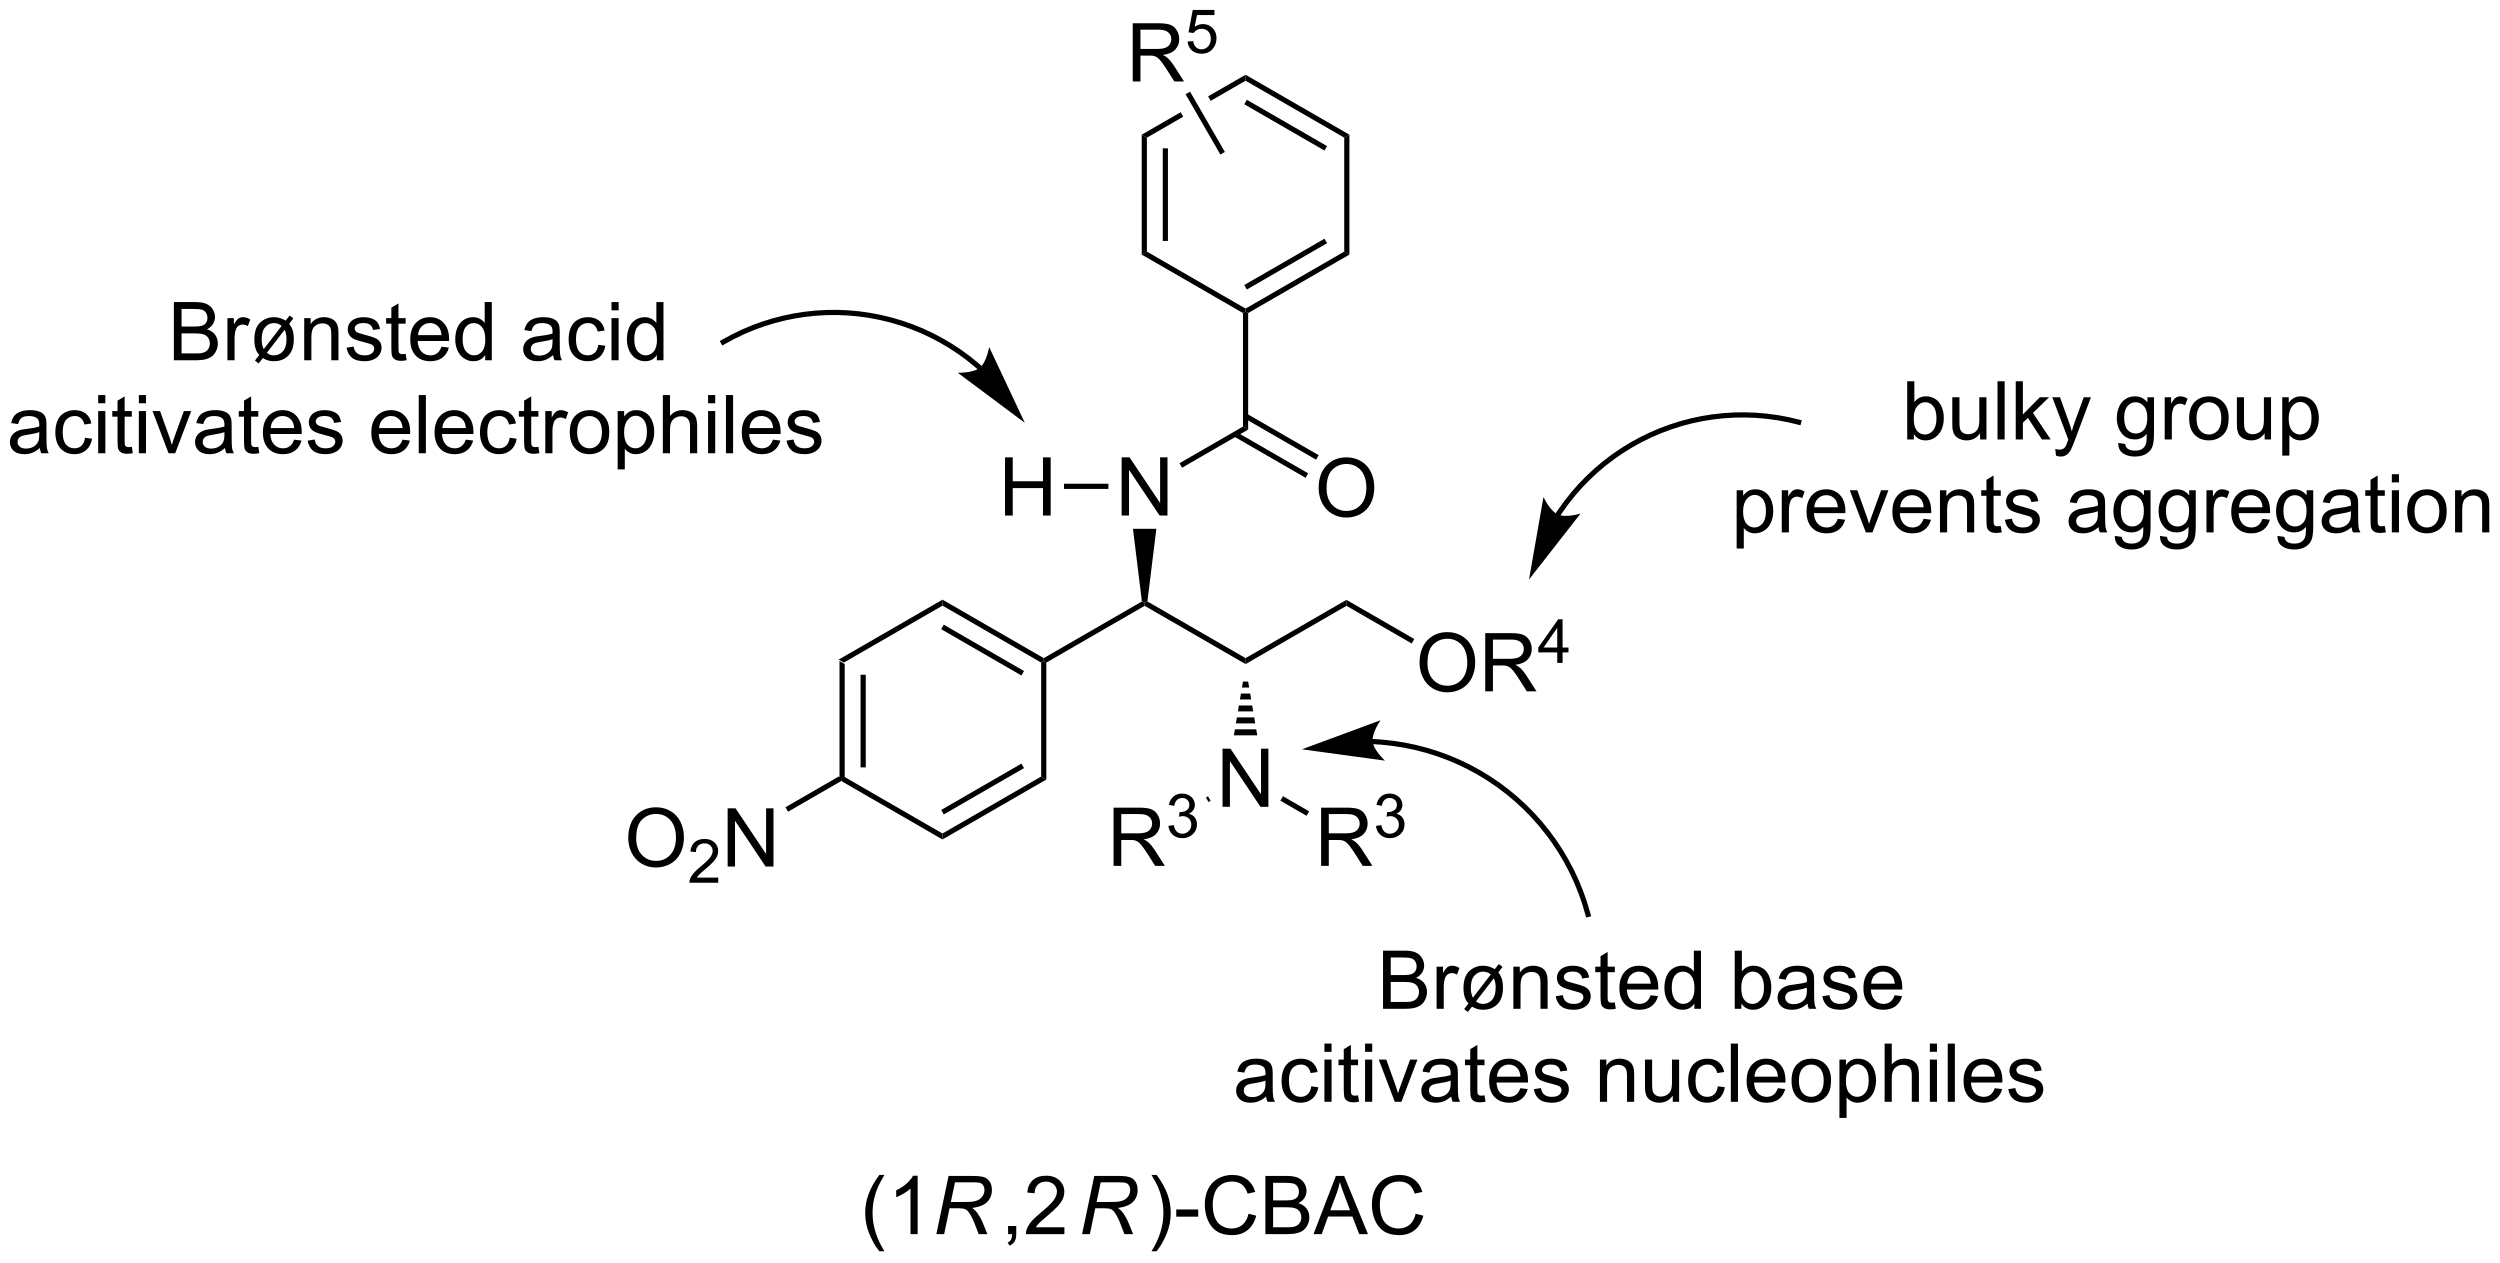 <?xml version="1.0" encoding="UTF-8"?>
<!DOCTYPE svg PUBLIC '-//W3C//DTD SVG 1.0//EN'
          'http://www.w3.org/TR/2001/REC-SVG-20010904/DTD/svg10.dtd'>
<svg stroke-dasharray="none" shape-rendering="auto" xmlns="http://www.w3.org/2000/svg" font-family="'Dialog'" text-rendering="auto" width="675" fill-opacity="1" color-interpolation="auto" color-rendering="auto" preserveAspectRatio="xMidYMid meet" font-size="12px" viewBox="0 0 675 341" fill="black" xmlns:xlink="http://www.w3.org/1999/xlink" stroke="black" image-rendering="auto" stroke-miterlimit="10" stroke-linecap="square" stroke-linejoin="miter" font-style="normal" stroke-width="1" height="341" stroke-dashoffset="0" font-weight="normal" stroke-opacity="1"
><!--Generated by the Batik Graphics2D SVG Generator--><defs id="genericDefs"
  /><g
  ><defs id="defs1"
    ><clipPath clipPathUnits="userSpaceOnUse" id="clipPath1"
      ><path d="M0.943 2.756 L253.976 2.756 L253.976 130.433 L0.943 130.433 L0.943 2.756 Z"
      /></clipPath
      ><clipPath clipPathUnits="userSpaceOnUse" id="clipPath2"
      ><path d="M122.558 311.411 L122.558 435.538 L368.555 435.538 L368.555 311.411 Z"
      /></clipPath
    ></defs
    ><g transform="scale(2.667,2.667) translate(-0.943,-2.756) matrix(1.029,0,0,1.029,-125.12,-317.562)"
    ><path d="M205.105 376.33 L205.615 376.624 L205.615 387.838 L205.36 387.986 L205.105 387.838 ZM207.177 377.673 L207.177 386.789 L207.687 386.789 L207.687 377.673 Z" stroke="none" clip-path="url(#clipPath2)"
    /></g
    ><g transform="matrix(2.743,0,0,2.743,-336.168,-854.179)"
    ><path d="M205.36 388.28 L205.36 387.986 L205.615 387.838 L215.327 393.445 L215.327 394.034 Z" stroke="none" clip-path="url(#clipPath2)"
    /></g
    ><g transform="matrix(2.743,0,0,2.743,-336.168,-854.179)"
    ><path d="M215.327 394.034 L215.327 393.445 L225.039 387.838 L225.549 388.133 ZM215.454 391.569 L223.35 387.01 L223.095 386.569 L215.199 391.127 Z" stroke="none" clip-path="url(#clipPath2)"
    /></g
    ><g transform="matrix(2.743,0,0,2.743,-336.168,-854.179)"
    ><path d="M225.549 388.133 L225.039 387.838 L225.039 376.624 L225.294 376.477 L225.549 376.624 Z" stroke="none" clip-path="url(#clipPath2)"
    /></g
    ><g transform="matrix(2.743,0,0,2.743,-336.168,-854.179)"
    ><path d="M225.294 376.182 L225.294 376.477 L225.039 376.624 L215.327 371.017 L215.327 370.428 ZM223.35 377.452 L215.454 372.894 L215.199 373.336 L223.095 377.894 Z" stroke="none" clip-path="url(#clipPath2)"
    /></g
    ><g transform="matrix(2.743,0,0,2.743,-336.168,-854.179)"
    ><path d="M215.327 370.428 L215.327 371.017 L205.615 376.624 L205.105 376.33 Z" stroke="none" clip-path="url(#clipPath2)"
    /></g
    ><g transform="matrix(2.743,0,0,2.743,-336.168,-854.179)"
    ><path d="M184.397 393.906 Q184.397 392.479 185.163 391.674 Q185.928 390.867 187.139 390.867 Q187.931 390.867 188.566 391.247 Q189.204 391.625 189.538 392.302 Q189.874 392.979 189.874 393.838 Q189.874 394.711 189.522 395.398 Q189.171 396.086 188.525 396.44 Q187.881 396.794 187.134 396.794 Q186.327 396.794 185.689 396.403 Q185.053 396.01 184.725 395.336 Q184.397 394.658 184.397 393.906 ZM185.178 393.916 Q185.178 394.953 185.733 395.549 Q186.29 396.143 187.131 396.143 Q187.986 396.143 188.538 395.541 Q189.092 394.94 189.092 393.836 Q189.092 393.135 188.855 392.614 Q188.618 392.093 188.163 391.807 Q187.709 391.518 187.142 391.518 Q186.337 391.518 185.756 392.072 Q185.178 392.625 185.178 393.916 Z" stroke="none" clip-path="url(#clipPath2)"
    /></g
    ><g transform="matrix(2.743,0,0,2.743,-336.168,-854.179)"
    ><path d="M193.253 397.787 L193.253 398.295 L190.413 398.295 Q190.407 398.103 190.476 397.928 Q190.583 397.639 190.821 397.357 Q191.062 397.076 191.513 396.707 Q192.212 396.133 192.458 395.797 Q192.704 395.461 192.704 395.162 Q192.704 394.85 192.48 394.635 Q192.257 394.418 191.896 394.418 Q191.515 394.418 191.286 394.647 Q191.058 394.875 191.056 395.279 L190.513 395.225 Q190.57 394.617 190.933 394.301 Q191.296 393.982 191.907 393.982 Q192.526 393.982 192.886 394.326 Q193.247 394.668 193.247 395.174 Q193.247 395.432 193.142 395.682 Q193.036 395.93 192.79 396.205 Q192.546 396.48 191.978 396.961 Q191.503 397.359 191.368 397.502 Q191.234 397.644 191.146 397.787 L193.253 397.787 Z" stroke="none" clip-path="url(#clipPath2)"
    /></g
    ><g transform="matrix(2.743,0,0,2.743,-336.168,-854.179)"
    ><path d="M194.178 396.695 L194.178 390.968 L194.957 390.968 L197.964 395.463 L197.964 390.968 L198.691 390.968 L198.691 396.695 L197.912 396.695 L194.905 392.195 L194.905 396.695 L194.178 396.695 Z" stroke="none" clip-path="url(#clipPath2)"
    /></g
    ><g transform="matrix(2.743,0,0,2.743,-336.168,-854.179)"
    ><path d="M205.105 387.838 L205.36 387.986 L205.36 388.28 L200.125 391.303 L199.87 390.861 Z" stroke="none" clip-path="url(#clipPath2)"
    /></g
    ><g transform="matrix(2.743,0,0,2.743,-336.168,-854.179)"
    ><path d="M225.549 376.624 L225.294 376.477 L225.294 376.182 L234.954 370.605 L235.226 370.743 L235.226 371.037 Z" stroke="none" clip-path="url(#clipPath2)"
    /></g
    ><g transform="matrix(2.743,0,0,2.743,-336.168,-854.179)"
    ><path d="M235.226 371.037 L235.226 370.743 L235.498 370.605 L245.158 376.182 L245.158 376.772 Z" stroke="none" clip-path="url(#clipPath2)"
    /></g
    ><g transform="matrix(2.743,0,0,2.743,-336.168,-854.179)"
    ><path d="M245.158 376.772 L245.158 376.182 L255.09 370.448 L255.09 371.037 Z" stroke="none" clip-path="url(#clipPath2)"
    /></g
    ><g transform="matrix(2.743,0,0,2.743,-336.168,-854.179)"
    ><path d="M262.286 376.663 Q262.286 375.236 263.051 374.431 Q263.817 373.624 265.028 373.624 Q265.819 373.624 266.455 374.004 Q267.093 374.382 267.426 375.059 Q267.762 375.736 267.762 376.595 Q267.762 377.467 267.411 378.155 Q267.059 378.842 266.413 379.197 Q265.77 379.551 265.022 379.551 Q264.215 379.551 263.577 379.16 Q262.942 378.767 262.614 378.092 Q262.286 377.415 262.286 376.663 ZM263.067 376.673 Q263.067 377.71 263.622 378.306 Q264.179 378.9 265.02 378.9 Q265.874 378.9 266.426 378.298 Q266.981 377.697 266.981 376.592 Q266.981 375.892 266.744 375.371 Q266.507 374.85 266.051 374.564 Q265.598 374.275 265.03 374.275 Q264.226 374.275 263.645 374.829 Q263.067 375.382 263.067 376.673 ZM268.75 379.452 L268.75 373.725 L271.289 373.725 Q272.055 373.725 272.454 373.879 Q272.852 374.033 273.089 374.423 Q273.329 374.814 273.329 375.288 Q273.329 375.897 272.933 376.316 Q272.539 376.733 271.714 376.845 Q272.016 376.991 272.172 377.132 Q272.503 377.436 272.8 377.892 L273.797 379.452 L272.844 379.452 L272.086 378.259 Q271.753 377.743 271.537 377.47 Q271.323 377.197 271.154 377.087 Q270.985 376.978 270.808 376.936 Q270.68 376.908 270.386 376.908 L269.508 376.908 L269.508 379.452 L268.75 379.452 ZM269.508 376.251 L271.136 376.251 Q271.657 376.251 271.948 376.144 Q272.243 376.038 272.394 375.801 Q272.547 375.564 272.547 375.288 Q272.547 374.882 272.25 374.621 Q271.956 374.358 271.321 374.358 L269.508 374.358 L269.508 376.251 Z" stroke="none" clip-path="url(#clipPath2)"
    /></g
    ><g transform="matrix(2.743,0,0,2.743,-336.168,-854.179)"
    ><path d="M275.837 376.652 L275.837 375.623 L273.974 375.623 L273.974 375.14 L275.935 372.357 L276.364 372.357 L276.364 375.14 L276.944 375.14 L276.944 375.623 L276.364 375.623 L276.364 376.652 L275.837 376.652 ZM275.837 375.14 L275.837 373.203 L274.493 375.14 L275.837 375.14 Z" stroke="none" clip-path="url(#clipPath2)"
    /></g
    ><g transform="matrix(2.743,0,0,2.743,-336.168,-854.179)"
    ><path d="M255.09 371.037 L255.09 370.448 L261.769 374.304 L261.514 374.746 Z" stroke="none" clip-path="url(#clipPath2)"
    /></g
    ><g transform="matrix(2.743,0,0,2.743,-336.168,-854.179)"
    ><path d="M242.893 390.821 L242.893 385.094 L243.671 385.094 L246.679 389.589 L246.679 385.094 L247.405 385.094 L247.405 390.821 L246.627 390.821 L243.619 386.321 L243.619 390.821 L242.893 390.821 Z" stroke="none" clip-path="url(#clipPath2)"
    /></g
    ><g transform="matrix(2.743,0,0,2.743,-336.168,-854.179)"
    ><path d="M245.413 378.489 L245.513 379.077 L244.804 379.077 L244.903 378.489 ZM245.612 379.666 L245.712 380.254 L244.604 380.254 L244.704 379.666 ZM245.811 380.842 L245.911 381.43 L244.405 381.43 L244.505 380.842 ZM246.01 382.018 L246.11 382.606 L244.206 382.606 L244.306 382.018 ZM246.209 383.194 L246.309 383.782 L244.007 383.782 L244.107 383.194 Z" stroke="none" clip-path="url(#clipPath2)"
    /></g
    ><g transform="matrix(2.743,0,0,2.743,-336.168,-854.179)"
    ><path d="M252.595 396.63 L252.595 390.903 L255.135 390.903 Q255.9 390.903 256.299 391.057 Q256.697 391.211 256.934 391.601 Q257.174 391.992 257.174 392.466 Q257.174 393.075 256.778 393.495 Q256.385 393.911 255.559 394.023 Q255.861 394.169 256.017 394.31 Q256.348 394.614 256.645 395.07 L257.642 396.63 L256.689 396.63 L255.931 395.437 Q255.598 394.922 255.382 394.648 Q255.168 394.375 254.999 394.265 Q254.83 394.156 254.653 394.114 Q254.525 394.086 254.231 394.086 L253.353 394.086 L253.353 396.63 L252.595 396.63 ZM253.353 393.429 L254.981 393.429 Q255.502 393.429 255.793 393.323 Q256.088 393.216 256.239 392.979 Q256.392 392.742 256.392 392.466 Q256.392 392.06 256.096 391.799 Q255.801 391.536 255.166 391.536 L253.353 391.536 L253.353 393.429 Z" stroke="none" clip-path="url(#clipPath2)"
    /></g
    ><g transform="matrix(2.743,0,0,2.743,-336.168,-854.179)"
    ><path d="M257.995 392.695 L258.522 392.625 Q258.614 393.074 258.831 393.271 Q259.049 393.469 259.364 393.469 Q259.735 393.469 259.991 393.211 Q260.249 392.953 260.249 392.572 Q260.249 392.209 260.01 391.974 Q259.774 391.738 259.407 391.738 Q259.258 391.738 259.036 391.797 L259.094 391.334 Q259.147 391.34 259.178 391.34 Q259.516 391.34 259.786 391.164 Q260.055 390.988 260.055 390.621 Q260.055 390.332 259.858 390.142 Q259.663 389.951 259.352 389.951 Q259.043 389.951 258.838 390.144 Q258.633 390.338 258.575 390.724 L258.047 390.631 Q258.145 390.099 258.487 389.808 Q258.831 389.517 259.34 389.517 Q259.692 389.517 259.987 389.668 Q260.284 389.818 260.44 390.08 Q260.596 390.34 260.596 390.633 Q260.596 390.912 260.446 391.14 Q260.297 391.369 260.004 391.504 Q260.385 391.592 260.596 391.869 Q260.807 392.144 260.807 392.56 Q260.807 393.123 260.397 393.515 Q259.987 393.906 259.36 393.906 Q258.795 393.906 258.42 393.57 Q258.047 393.232 257.995 392.695 Z" stroke="none" clip-path="url(#clipPath2)"
    /></g
    ><g transform="matrix(2.743,0,0,2.743,-336.168,-854.179)"
    ><path d="M248.584 390.218 L248.84 389.776 L251.414 391.263 L251.159 391.705 Z" stroke="none" clip-path="url(#clipPath2)"
    /></g
    ><g transform="matrix(2.743,0,0,2.743,-336.168,-854.179)"
    ><path d="M232.165 396.63 L232.165 390.903 L234.704 390.903 Q235.469 390.903 235.868 391.057 Q236.266 391.211 236.503 391.601 Q236.743 391.992 236.743 392.466 Q236.743 393.075 236.347 393.495 Q235.954 393.911 235.128 394.023 Q235.43 394.169 235.587 394.31 Q235.917 394.614 236.214 395.07 L237.212 396.63 L236.258 396.63 L235.501 395.437 Q235.167 394.922 234.951 394.648 Q234.738 394.375 234.568 394.265 Q234.399 394.156 234.222 394.114 Q234.094 394.086 233.8 394.086 L232.923 394.086 L232.923 396.63 L232.165 396.63 ZM232.923 393.429 L234.55 393.429 Q235.071 393.429 235.363 393.323 Q235.657 393.216 235.808 392.979 Q235.962 392.742 235.962 392.466 Q235.962 392.06 235.665 391.799 Q235.37 391.536 234.735 391.536 L232.923 391.536 L232.923 393.429 Z" stroke="none" clip-path="url(#clipPath2)"
    /></g
    ><g transform="matrix(2.743,0,0,2.743,-336.168,-854.179)"
    ><path d="M237.564 392.695 L238.091 392.625 Q238.183 393.074 238.4 393.271 Q238.619 393.469 238.933 393.469 Q239.304 393.469 239.56 393.211 Q239.818 392.953 239.818 392.572 Q239.818 392.209 239.579 391.974 Q239.343 391.738 238.976 391.738 Q238.827 391.738 238.605 391.797 L238.663 391.334 Q238.716 391.34 238.748 391.34 Q239.085 391.34 239.355 391.164 Q239.624 390.988 239.624 390.621 Q239.624 390.332 239.427 390.142 Q239.232 389.951 238.921 389.951 Q238.613 389.951 238.408 390.144 Q238.202 390.338 238.144 390.724 L237.617 390.631 Q237.714 390.099 238.056 389.808 Q238.4 389.517 238.91 389.517 Q239.261 389.517 239.556 389.668 Q239.853 389.818 240.009 390.08 Q240.165 390.34 240.165 390.633 Q240.165 390.912 240.015 391.14 Q239.867 391.369 239.574 391.504 Q239.954 391.592 240.165 391.869 Q240.376 392.144 240.376 392.56 Q240.376 393.123 239.966 393.515 Q239.556 393.906 238.929 393.906 Q238.365 393.906 237.99 393.57 Q237.617 393.232 237.564 392.695 Z" stroke="none" clip-path="url(#clipPath2)"
    /></g
    ><g transform="matrix(2.743,0,0,2.743,-336.168,-854.179)"
    ><path d="M241.461 389.786 L241.716 390.227 L241.511 390.346 L241.256 389.904 Z" stroke="none" clip-path="url(#clipPath2)"
    /></g
    ><g transform="matrix(2.743,0,0,2.743,-336.168,-854.179)"
    ><path d="M232.96 362.149 L232.96 356.422 L233.739 356.422 L236.747 360.917 L236.747 356.422 L237.473 356.422 L237.473 362.149 L236.695 362.149 L233.687 357.649 L233.687 362.149 L232.96 362.149 Z" stroke="none" clip-path="url(#clipPath2)"
    /></g
    ><g transform="matrix(2.743,0,0,2.743,-336.168,-854.179)"
    ><path d="M235.498 370.605 L235.226 370.743 L234.954 370.605 L234.075 363.453 L236.377 363.453 Z" stroke="none" clip-path="url(#clipPath2)"
    /></g
    ><g transform="matrix(2.743,0,0,2.743,-336.168,-854.179)"
    ><path d="M238.907 357.443 L238.652 357.001 L244.903 353.392 L245.413 353.687 Z" stroke="none" clip-path="url(#clipPath2)"
    /></g
    ><g transform="matrix(2.743,0,0,2.743,-336.168,-854.179)"
    ><path d="M245.413 353.687 L244.903 353.392 L244.903 342.218 L245.158 342.071 L245.413 342.218 Z" stroke="none" clip-path="url(#clipPath2)"
    /></g
    ><g transform="matrix(2.743,0,0,2.743,-336.168,-854.179)"
    ><path d="M252.353 359.46 Q252.353 358.033 253.119 357.228 Q253.885 356.421 255.095 356.421 Q255.887 356.421 256.523 356.801 Q257.161 357.178 257.494 357.856 Q257.83 358.533 257.83 359.392 Q257.83 360.264 257.478 360.952 Q257.127 361.639 256.481 361.994 Q255.838 362.348 255.09 362.348 Q254.283 362.348 253.645 361.957 Q253.01 361.564 252.681 360.889 Q252.353 360.212 252.353 359.46 ZM253.135 359.47 Q253.135 360.507 253.689 361.103 Q254.247 361.697 255.088 361.697 Q255.942 361.697 256.494 361.095 Q257.049 360.494 257.049 359.389 Q257.049 358.689 256.812 358.168 Q256.575 357.647 256.119 357.361 Q255.666 357.072 255.098 357.072 Q254.293 357.072 253.713 357.626 Q253.135 358.178 253.135 359.47 Z" stroke="none" clip-path="url(#clipPath2)"
    /></g
    ><g transform="matrix(2.743,0,0,2.743,-336.168,-854.179)"
    ><path d="M243.998 354.356 L251.066 358.437 L251.321 357.995 L244.254 353.914 ZM245.031 352.568 L252.098 356.649 L252.353 356.207 L245.286 352.127 Z" stroke="none" clip-path="url(#clipPath2)"
    /></g
    ><g transform="matrix(2.743,0,0,2.743,-336.168,-854.179)"
    ><path d="M245.413 342.218 L245.158 342.071 L245.158 341.776 L254.87 336.169 L255.38 336.464 ZM245.286 339.9 L253.181 335.341 L252.926 334.899 L245.031 339.458 Z" stroke="none" clip-path="url(#clipPath2)"
    /></g
    ><g transform="matrix(2.743,0,0,2.743,-336.168,-854.179)"
    ><path d="M255.38 336.464 L254.87 336.169 L254.87 324.955 L255.38 324.66 Z" stroke="none" clip-path="url(#clipPath2)"
    /></g
    ><g transform="matrix(2.743,0,0,2.743,-336.168,-854.179)"
    ><path d="M255.38 324.66 L254.87 324.955 L245.158 319.348 L245.158 318.759 ZM253.181 325.783 L245.286 321.224 L245.031 321.666 L252.926 326.225 Z" stroke="none" clip-path="url(#clipPath2)"
    /></g
    ><g transform="matrix(2.743,0,0,2.743,-336.168,-854.179)"
    ><path d="M245.158 318.759 L241.469 320.889 L241.469 320.889 L241.724 321.331 L241.724 321.331 L245.158 319.348 L245.158 318.759 ZM238.768 322.448 L234.936 324.66 L235.446 324.955 L239.023 322.89 L238.768 322.448 Z" stroke="none" clip-path="url(#clipPath2)"
    /></g
    ><g transform="matrix(2.743,0,0,2.743,-336.168,-854.179)"
    ><path d="M234.936 324.66 L235.446 324.955 L235.446 336.169 L234.936 336.464 ZM237.008 326.004 L237.008 335.12 L237.518 335.12 L237.518 326.004 Z" stroke="none" clip-path="url(#clipPath2)"
    /></g
    ><g transform="matrix(2.743,0,0,2.743,-336.168,-854.179)"
    ><path d="M234.936 336.464 L235.446 336.169 L245.158 341.776 L245.158 342.071 L244.903 342.218 Z" stroke="none" clip-path="url(#clipPath2)"
    /></g
    ><g transform="matrix(2.743,0,0,2.743,-336.168,-854.179)"
    ><path d="M234.053 319.419 L234.053 313.693 L236.592 313.693 Q237.358 313.693 237.756 313.846 Q238.155 314 238.392 314.391 Q238.631 314.781 238.631 315.255 Q238.631 315.865 238.235 316.284 Q237.842 316.701 237.017 316.812 Q237.319 316.958 237.475 317.099 Q237.806 317.404 238.102 317.859 L239.1 319.419 L238.147 319.419 L237.389 318.227 Q237.056 317.711 236.839 317.438 Q236.626 317.164 236.457 317.055 Q236.287 316.945 236.11 316.904 Q235.983 316.875 235.688 316.875 L234.811 316.875 L234.811 319.419 L234.053 319.419 ZM234.811 316.219 L236.438 316.219 Q236.959 316.219 237.251 316.112 Q237.545 316.005 237.696 315.768 Q237.85 315.531 237.85 315.255 Q237.85 314.849 237.553 314.589 Q237.259 314.326 236.623 314.326 L234.811 314.326 L234.811 316.219 Z" stroke="none" clip-path="url(#clipPath2)"
    /></g
    ><g transform="matrix(2.743,0,0,2.743,-336.168,-854.179)"
    ><path d="M239.45 315.494 L240.003 315.447 Q240.065 315.852 240.288 316.055 Q240.513 316.258 240.829 316.258 Q241.21 316.258 241.474 315.971 Q241.737 315.684 241.737 315.209 Q241.737 314.758 241.483 314.498 Q241.231 314.236 240.821 314.236 Q240.565 314.236 240.36 314.354 Q240.155 314.469 240.038 314.652 L239.544 314.588 L239.96 312.383 L242.095 312.383 L242.095 312.887 L240.382 312.887 L240.149 314.041 Q240.536 313.772 240.962 313.772 Q241.524 313.772 241.911 314.162 Q242.298 314.551 242.298 315.162 Q242.298 315.746 241.958 316.17 Q241.544 316.693 240.829 316.693 Q240.243 316.693 239.872 316.365 Q239.503 316.035 239.45 315.494 Z" stroke="none" clip-path="url(#clipPath2)"
    /></g
    ><g transform="matrix(2.743,0,0,2.743,-336.168,-854.179)"
    ><path d="M243.121 326.358 L242.679 326.614 L239.254 320.681 L239.696 320.426 Z" stroke="none" clip-path="url(#clipPath2)"
    /></g
    ><g transform="matrix(2.743,0,0,2.743,-336.168,-854.179)"
    ><path d="M139.67 346.866 L139.67 341.139 L141.819 341.139 Q142.475 341.139 142.871 341.314 Q143.269 341.486 143.493 341.848 Q143.717 342.21 143.717 342.603 Q143.717 342.97 143.517 343.296 Q143.319 343.619 142.918 343.819 Q143.436 343.97 143.715 344.337 Q143.996 344.704 143.996 345.204 Q143.996 345.608 143.824 345.954 Q143.655 346.298 143.405 346.486 Q143.155 346.673 142.777 346.77 Q142.402 346.866 141.855 346.866 L139.67 346.866 ZM140.428 343.546 L141.668 343.546 Q142.17 343.546 142.389 343.478 Q142.678 343.392 142.824 343.194 Q142.972 342.994 142.972 342.694 Q142.972 342.408 142.834 342.192 Q142.699 341.975 142.444 341.895 Q142.191 341.814 141.574 341.814 L140.428 341.814 L140.428 343.546 ZM140.428 346.189 L141.855 346.189 Q142.222 346.189 142.371 346.163 Q142.631 346.116 142.806 346.007 Q142.983 345.897 143.095 345.689 Q143.209 345.478 143.209 345.204 Q143.209 344.884 143.045 344.65 Q142.881 344.413 142.59 344.317 Q142.301 344.22 141.754 344.22 L140.428 344.22 L140.428 346.189 ZM144.941 346.866 L144.941 342.718 L145.574 342.718 L145.574 343.345 Q145.816 342.905 146.019 342.764 Q146.225 342.624 146.472 342.624 Q146.827 342.624 147.194 342.85 L146.952 343.501 Q146.694 343.35 146.436 343.35 Q146.207 343.35 146.022 343.488 Q145.84 343.626 145.762 343.874 Q145.644 344.249 145.644 344.694 L145.644 346.866 L144.941 346.866 ZM150.676 342.962 L151.061 342.462 L151.436 342.736 L151.019 343.275 Q151.264 343.611 151.355 343.884 Q151.475 344.275 151.475 344.796 Q151.475 345.968 150.816 346.517 Q150.28 346.96 149.527 346.96 Q148.905 346.96 148.428 346.647 L148.019 347.176 L147.652 346.897 L148.074 346.345 Q147.842 346.079 147.746 345.814 Q147.59 345.389 147.59 344.85 Q147.59 343.673 148.163 343.15 Q148.738 342.624 149.512 342.624 Q149.832 342.624 150.1 342.707 Q150.371 342.788 150.676 342.962 ZM150.28 343.478 Q149.926 343.204 149.535 343.204 Q149.014 343.204 148.663 343.603 Q148.311 344.001 148.311 344.791 Q148.311 345.376 148.514 345.772 L150.28 343.478 ZM150.574 343.858 L148.819 346.134 Q149.124 346.382 149.506 346.382 Q150.051 346.382 150.402 345.983 Q150.756 345.585 150.756 344.788 Q150.756 344.491 150.709 344.267 Q150.678 344.103 150.574 343.858 ZM152.5 346.866 L152.5 342.718 L153.133 342.718 L153.133 343.306 Q153.588 342.624 154.453 342.624 Q154.828 342.624 155.141 342.759 Q155.456 342.892 155.612 343.111 Q155.768 343.329 155.831 343.632 Q155.87 343.827 155.87 344.314 L155.87 346.866 L155.167 346.866 L155.167 344.343 Q155.167 343.913 155.083 343.699 Q155.002 343.486 154.794 343.361 Q154.586 343.233 154.305 343.233 Q153.854 343.233 153.529 343.52 Q153.203 343.803 153.203 344.6 L153.203 346.866 L152.5 346.866 ZM156.668 345.626 L157.363 345.517 Q157.42 345.936 157.689 346.16 Q157.957 346.382 158.436 346.382 Q158.92 346.382 159.155 346.184 Q159.389 345.986 159.389 345.72 Q159.389 345.483 159.184 345.345 Q159.038 345.251 158.465 345.108 Q157.691 344.913 157.392 344.77 Q157.092 344.626 156.939 344.376 Q156.785 344.124 156.785 343.819 Q156.785 343.541 156.91 343.306 Q157.038 343.069 157.256 342.913 Q157.42 342.791 157.704 342.707 Q157.988 342.624 158.311 342.624 Q158.801 342.624 159.168 342.764 Q159.538 342.905 159.712 343.145 Q159.889 343.384 159.957 343.788 L159.269 343.882 Q159.222 343.561 158.996 343.382 Q158.772 343.202 158.363 343.202 Q157.879 343.202 157.67 343.363 Q157.465 343.522 157.465 343.736 Q157.465 343.874 157.551 343.983 Q157.637 344.095 157.819 344.171 Q157.926 344.21 158.441 344.35 Q159.186 344.548 159.48 344.676 Q159.777 344.803 159.944 345.046 Q160.113 345.288 160.113 345.647 Q160.113 345.999 159.907 346.309 Q159.702 346.619 159.314 346.791 Q158.928 346.96 158.441 346.96 Q157.631 346.96 157.207 346.624 Q156.785 346.288 156.668 345.626 ZM162.483 346.236 L162.584 346.858 Q162.288 346.921 162.053 346.921 Q161.67 346.921 161.459 346.801 Q161.249 346.678 161.163 346.481 Q161.077 346.283 161.077 345.65 L161.077 343.264 L160.561 343.264 L160.561 342.718 L161.077 342.718 L161.077 341.689 L161.777 341.267 L161.777 342.718 L162.483 342.718 L162.483 343.264 L161.777 343.264 L161.777 345.689 Q161.777 345.991 161.814 346.077 Q161.85 346.163 161.934 346.215 Q162.019 346.264 162.176 346.264 Q162.293 346.264 162.483 346.236 ZM166.01 345.53 L166.737 345.619 Q166.565 346.257 166.099 346.608 Q165.635 346.96 164.914 346.96 Q164.002 346.96 163.469 346.4 Q162.937 345.837 162.937 344.827 Q162.937 343.78 163.476 343.202 Q164.016 342.624 164.875 342.624 Q165.706 342.624 166.232 343.192 Q166.76 343.757 166.76 344.783 Q166.76 344.845 166.758 344.97 L163.664 344.97 Q163.703 345.655 164.049 346.02 Q164.398 346.382 164.917 346.382 Q165.305 346.382 165.578 346.178 Q165.851 345.975 166.01 345.53 ZM163.703 344.392 L166.018 344.392 Q165.971 343.869 165.752 343.608 Q165.417 343.202 164.883 343.202 Q164.398 343.202 164.068 343.527 Q163.737 343.85 163.703 344.392 ZM170.311 346.866 L170.311 346.343 Q169.918 346.96 169.152 346.96 Q168.655 346.96 168.238 346.686 Q167.824 346.413 167.595 345.923 Q167.366 345.431 167.366 344.796 Q167.366 344.173 167.571 343.668 Q167.78 343.163 168.194 342.895 Q168.608 342.624 169.121 342.624 Q169.496 342.624 169.788 342.783 Q170.082 342.939 170.264 343.194 L170.264 341.139 L170.965 341.139 L170.965 346.866 L170.311 346.866 ZM168.09 344.796 Q168.09 345.593 168.426 345.988 Q168.762 346.382 169.217 346.382 Q169.678 346.382 170.001 346.004 Q170.324 345.626 170.324 344.853 Q170.324 344.001 169.996 343.603 Q169.668 343.204 169.186 343.204 Q168.717 343.204 168.402 343.587 Q168.09 343.97 168.09 344.796 ZM176.999 346.353 Q176.608 346.686 176.246 346.824 Q175.887 346.96 175.472 346.96 Q174.788 346.96 174.42 346.626 Q174.053 346.291 174.053 345.772 Q174.053 345.468 174.191 345.215 Q174.332 344.962 174.556 344.811 Q174.78 344.658 175.061 344.579 Q175.269 344.525 175.686 344.475 Q176.538 344.374 176.941 344.233 Q176.944 344.087 176.944 344.048 Q176.944 343.619 176.746 343.444 Q176.475 343.204 175.944 343.204 Q175.449 343.204 175.212 343.379 Q174.975 343.553 174.863 343.994 L174.176 343.9 Q174.269 343.46 174.483 343.189 Q174.699 342.916 175.105 342.77 Q175.512 342.624 176.045 342.624 Q176.577 342.624 176.907 342.749 Q177.241 342.874 177.397 343.064 Q177.553 343.251 177.616 343.541 Q177.652 343.72 177.652 344.189 L177.652 345.126 Q177.652 346.108 177.696 346.369 Q177.741 346.626 177.874 346.866 L177.139 346.866 Q177.03 346.647 176.999 346.353 ZM176.941 344.783 Q176.559 344.939 175.793 345.048 Q175.358 345.111 175.178 345.189 Q174.999 345.267 174.9 345.418 Q174.803 345.569 174.803 345.751 Q174.803 346.033 175.017 346.22 Q175.23 346.408 175.639 346.408 Q176.045 346.408 176.361 346.231 Q176.678 346.053 176.827 345.744 Q176.941 345.507 176.941 345.041 L176.941 344.783 ZM181.448 345.345 L182.141 345.436 Q182.026 346.15 181.56 346.556 Q181.094 346.96 180.414 346.96 Q179.562 346.96 179.044 346.402 Q178.526 345.845 178.526 344.806 Q178.526 344.134 178.747 343.632 Q178.971 343.126 179.427 342.876 Q179.883 342.624 180.417 342.624 Q181.094 342.624 181.523 342.965 Q181.953 343.306 182.073 343.936 L181.391 344.041 Q181.292 343.624 181.044 343.413 Q180.797 343.202 180.445 343.202 Q179.914 343.202 179.581 343.582 Q179.25 343.962 179.25 344.788 Q179.25 345.624 179.57 346.004 Q179.891 346.382 180.406 346.382 Q180.82 346.382 181.096 346.129 Q181.375 345.874 181.448 345.345 ZM182.745 341.947 L182.745 341.139 L183.448 341.139 L183.448 341.947 L182.745 341.947 ZM182.745 346.866 L182.745 342.718 L183.448 342.718 L183.448 346.866 L182.745 346.866 ZM187.209 346.866 L187.209 346.343 Q186.816 346.96 186.051 346.96 Q185.553 346.96 185.137 346.686 Q184.722 346.413 184.493 345.923 Q184.264 345.431 184.264 344.796 Q184.264 344.173 184.47 343.668 Q184.678 343.163 185.092 342.895 Q185.506 342.624 186.019 342.624 Q186.394 342.624 186.686 342.783 Q186.98 342.939 187.163 343.194 L187.163 341.139 L187.863 341.139 L187.863 346.866 L187.209 346.866 ZM184.988 344.796 Q184.988 345.593 185.324 345.988 Q185.66 346.382 186.116 346.382 Q186.577 346.382 186.9 346.004 Q187.222 345.626 187.222 344.853 Q187.222 344.001 186.894 343.603 Q186.566 343.204 186.084 343.204 Q185.616 343.204 185.301 343.587 Q184.988 343.97 184.988 344.796 Z" stroke="none" clip-path="url(#clipPath2)"
    /></g
    ><g transform="matrix(2.743,0,0,2.743,-336.168,-854.179)"
    ><path d="M126.475 355.503 Q126.085 355.836 125.723 355.974 Q125.363 356.11 124.949 356.11 Q124.264 356.11 123.897 355.776 Q123.53 355.44 123.53 354.922 Q123.53 354.618 123.668 354.365 Q123.808 354.112 124.032 353.961 Q124.256 353.808 124.538 353.729 Q124.746 353.675 125.163 353.625 Q126.014 353.524 126.418 353.383 Q126.421 353.237 126.421 353.198 Q126.421 352.769 126.223 352.594 Q125.952 352.354 125.421 352.354 Q124.926 352.354 124.689 352.529 Q124.452 352.704 124.34 353.144 L123.652 353.05 Q123.746 352.61 123.96 352.339 Q124.176 352.065 124.582 351.92 Q124.988 351.774 125.522 351.774 Q126.053 351.774 126.384 351.899 Q126.717 352.024 126.874 352.214 Q127.03 352.401 127.092 352.69 Q127.129 352.87 127.129 353.339 L127.129 354.276 Q127.129 355.258 127.173 355.519 Q127.217 355.776 127.35 356.016 L126.616 356.016 Q126.506 355.797 126.475 355.503 ZM126.418 353.933 Q126.035 354.089 125.269 354.198 Q124.835 354.261 124.655 354.339 Q124.475 354.417 124.376 354.568 Q124.28 354.719 124.28 354.901 Q124.28 355.183 124.493 355.37 Q124.707 355.558 125.116 355.558 Q125.522 355.558 125.837 355.381 Q126.155 355.204 126.303 354.894 Q126.418 354.657 126.418 354.19 L126.418 353.933 ZM130.924 354.495 L131.617 354.586 Q131.502 355.3 131.036 355.706 Q130.57 356.11 129.891 356.11 Q129.039 356.11 128.521 355.553 Q128.002 354.995 128.002 353.956 Q128.002 353.284 128.224 352.782 Q128.448 352.276 128.904 352.026 Q129.359 351.774 129.893 351.774 Q130.57 351.774 131 352.115 Q131.43 352.456 131.549 353.086 L130.867 353.19 Q130.768 352.774 130.521 352.563 Q130.273 352.352 129.922 352.352 Q129.391 352.352 129.057 352.732 Q128.726 353.112 128.726 353.938 Q128.726 354.774 129.047 355.154 Q129.367 355.532 129.883 355.532 Q130.297 355.532 130.573 355.279 Q130.851 355.024 130.924 354.495 ZM132.221 351.097 L132.221 350.289 L132.924 350.289 L132.924 351.097 L132.221 351.097 ZM132.221 356.016 L132.221 351.868 L132.924 351.868 L132.924 356.016 L132.221 356.016 ZM135.53 355.386 L135.631 356.008 Q135.334 356.071 135.1 356.071 Q134.717 356.071 134.506 355.951 Q134.296 355.829 134.209 355.631 Q134.124 355.433 134.124 354.8 L134.124 352.414 L133.608 352.414 L133.608 351.868 L134.124 351.868 L134.124 350.839 L134.824 350.417 L134.824 351.868 L135.53 351.868 L135.53 352.414 L134.824 352.414 L134.824 354.839 Q134.824 355.141 134.861 355.227 Q134.897 355.313 134.98 355.365 Q135.066 355.414 135.223 355.414 Q135.34 355.414 135.53 355.386 ZM136.221 351.097 L136.221 350.289 L136.924 350.289 L136.924 351.097 L136.221 351.097 ZM136.221 356.016 L136.221 351.868 L136.924 351.868 L136.924 356.016 L136.221 356.016 ZM139.147 356.016 L137.569 351.868 L138.311 351.868 L139.202 354.352 Q139.348 354.753 139.467 355.188 Q139.561 354.86 139.73 354.399 L140.652 351.868 L141.374 351.868 L139.803 356.016 L139.147 356.016 ZM144.702 355.503 Q144.311 355.836 143.949 355.974 Q143.59 356.11 143.176 356.11 Q142.491 356.11 142.124 355.776 Q141.756 355.44 141.756 354.922 Q141.756 354.618 141.894 354.365 Q142.035 354.112 142.259 353.961 Q142.483 353.808 142.764 353.729 Q142.973 353.675 143.389 353.625 Q144.241 353.524 144.644 353.383 Q144.647 353.237 144.647 353.198 Q144.647 352.769 144.449 352.594 Q144.178 352.354 143.647 352.354 Q143.152 352.354 142.915 352.529 Q142.678 352.704 142.566 353.144 L141.879 353.05 Q141.973 352.61 142.186 352.339 Q142.402 352.065 142.809 351.92 Q143.215 351.774 143.749 351.774 Q144.28 351.774 144.611 351.899 Q144.944 352.024 145.1 352.214 Q145.256 352.401 145.319 352.69 Q145.355 352.87 145.355 353.339 L145.355 354.276 Q145.355 355.258 145.4 355.519 Q145.444 355.776 145.577 356.016 L144.842 356.016 Q144.733 355.797 144.702 355.503 ZM144.644 353.933 Q144.262 354.089 143.496 354.198 Q143.061 354.261 142.881 354.339 Q142.702 354.417 142.603 354.568 Q142.506 354.719 142.506 354.901 Q142.506 355.183 142.72 355.37 Q142.934 355.558 143.342 355.558 Q143.749 355.558 144.064 355.381 Q144.381 355.204 144.53 354.894 Q144.644 354.657 144.644 354.19 L144.644 353.933 ZM147.979 355.386 L148.081 356.008 Q147.784 356.071 147.549 356.071 Q147.167 356.071 146.956 355.951 Q146.745 355.829 146.659 355.631 Q146.573 355.433 146.573 354.8 L146.573 352.414 L146.057 352.414 L146.057 351.868 L146.573 351.868 L146.573 350.839 L147.273 350.417 L147.273 351.868 L147.979 351.868 L147.979 352.414 L147.273 352.414 L147.273 354.839 Q147.273 355.141 147.31 355.227 Q147.346 355.313 147.43 355.365 Q147.516 355.414 147.672 355.414 Q147.789 355.414 147.979 355.386 ZM151.506 354.68 L152.233 354.769 Q152.061 355.407 151.595 355.758 Q151.131 356.11 150.41 356.11 Q149.499 356.11 148.965 355.55 Q148.434 354.987 148.434 353.977 Q148.434 352.93 148.973 352.352 Q149.512 351.774 150.371 351.774 Q151.202 351.774 151.728 352.341 Q152.256 352.907 152.256 353.933 Q152.256 353.995 152.254 354.12 L149.16 354.12 Q149.199 354.805 149.546 355.17 Q149.894 355.532 150.413 355.532 Q150.801 355.532 151.074 355.329 Q151.348 355.125 151.506 354.68 ZM149.199 353.542 L151.514 353.542 Q151.467 353.019 151.249 352.758 Q150.913 352.352 150.379 352.352 Q149.894 352.352 149.564 352.678 Q149.233 353 149.199 353.542 ZM152.836 354.776 L153.531 354.667 Q153.589 355.086 153.857 355.31 Q154.125 355.532 154.604 355.532 Q155.089 355.532 155.323 355.334 Q155.557 355.136 155.557 354.87 Q155.557 354.633 155.351 354.495 Q155.206 354.401 154.633 354.258 Q153.859 354.063 153.56 353.92 Q153.26 353.776 153.107 353.526 Q152.953 353.274 152.953 352.969 Q152.953 352.69 153.078 352.456 Q153.206 352.219 153.424 352.063 Q153.589 351.94 153.872 351.857 Q154.156 351.774 154.479 351.774 Q154.969 351.774 155.336 351.914 Q155.706 352.055 155.88 352.295 Q156.057 352.534 156.125 352.938 L155.437 353.032 Q155.391 352.711 155.164 352.532 Q154.94 352.352 154.531 352.352 Q154.047 352.352 153.839 352.513 Q153.633 352.672 153.633 352.886 Q153.633 353.024 153.719 353.133 Q153.805 353.245 153.987 353.321 Q154.094 353.36 154.609 353.5 Q155.354 353.698 155.648 353.826 Q155.945 353.954 156.112 354.196 Q156.281 354.438 156.281 354.797 Q156.281 355.149 156.075 355.459 Q155.87 355.769 155.482 355.94 Q155.096 356.11 154.609 356.11 Q153.799 356.11 153.375 355.774 Q152.953 355.438 152.836 354.776 ZM162.178 354.68 L162.905 354.769 Q162.733 355.407 162.267 355.758 Q161.803 356.11 161.082 356.11 Q160.171 356.11 159.637 355.55 Q159.105 354.987 159.105 353.977 Q159.105 352.93 159.644 352.352 Q160.184 351.774 161.043 351.774 Q161.874 351.774 162.4 352.341 Q162.928 352.907 162.928 353.933 Q162.928 353.995 162.926 354.12 L159.832 354.12 Q159.871 354.805 160.217 355.17 Q160.566 355.532 161.084 355.532 Q161.473 355.532 161.746 355.329 Q162.019 355.125 162.178 354.68 ZM159.871 353.542 L162.186 353.542 Q162.139 353.019 161.921 352.758 Q161.584 352.352 161.051 352.352 Q160.566 352.352 160.236 352.678 Q159.905 353 159.871 353.542 ZM163.773 356.016 L163.773 350.289 L164.476 350.289 L164.476 356.016 L163.773 356.016 ZM168.405 354.68 L169.131 354.769 Q168.959 355.407 168.493 355.758 Q168.03 356.11 167.309 356.11 Q166.397 356.11 165.863 355.55 Q165.332 354.987 165.332 353.977 Q165.332 352.93 165.871 352.352 Q166.41 351.774 167.269 351.774 Q168.1 351.774 168.626 352.341 Q169.155 352.907 169.155 353.933 Q169.155 353.995 169.152 354.12 L166.059 354.12 Q166.098 354.805 166.444 355.17 Q166.793 355.532 167.311 355.532 Q167.699 355.532 167.973 355.329 Q168.246 355.125 168.405 354.68 ZM166.098 353.542 L168.413 353.542 Q168.366 353.019 168.147 352.758 Q167.811 352.352 167.277 352.352 Q166.793 352.352 166.462 352.678 Q166.131 353 166.098 353.542 ZM172.721 354.495 L173.414 354.586 Q173.299 355.3 172.833 355.706 Q172.367 356.11 171.687 356.11 Q170.836 356.11 170.318 355.553 Q169.799 354.995 169.799 353.956 Q169.799 353.284 170.021 352.782 Q170.245 352.276 170.7 352.026 Q171.156 351.774 171.69 351.774 Q172.367 351.774 172.797 352.115 Q173.226 352.456 173.346 353.086 L172.664 353.19 Q172.565 352.774 172.318 352.563 Q172.07 352.352 171.719 352.352 Q171.187 352.352 170.854 352.732 Q170.523 353.112 170.523 353.938 Q170.523 354.774 170.844 355.154 Q171.164 355.532 171.68 355.532 Q172.094 355.532 172.37 355.279 Q172.648 355.024 172.721 354.495 ZM175.549 355.386 L175.651 356.008 Q175.354 356.071 175.12 356.071 Q174.737 356.071 174.526 355.951 Q174.315 355.829 174.229 355.631 Q174.143 355.433 174.143 354.8 L174.143 352.414 L173.627 352.414 L173.627 351.868 L174.143 351.868 L174.143 350.839 L174.844 350.417 L174.844 351.868 L175.549 351.868 L175.549 352.414 L174.844 352.414 L174.844 354.839 Q174.844 355.141 174.88 355.227 Q174.917 355.313 175 355.365 Q175.086 355.414 175.242 355.414 Q175.359 355.414 175.549 355.386 ZM176.23 356.016 L176.23 351.868 L176.863 351.868 L176.863 352.495 Q177.105 352.055 177.309 351.914 Q177.514 351.774 177.762 351.774 Q178.116 351.774 178.483 352 L178.241 352.651 Q177.983 352.5 177.725 352.5 Q177.496 352.5 177.311 352.638 Q177.129 352.776 177.051 353.024 Q176.934 353.399 176.934 353.844 L176.934 356.016 L176.23 356.016 ZM178.639 353.94 Q178.639 352.789 179.28 352.235 Q179.816 351.774 180.584 351.774 Q181.441 351.774 181.983 352.334 Q182.527 352.894 182.527 353.883 Q182.527 354.683 182.285 355.144 Q182.046 355.602 181.587 355.857 Q181.129 356.11 180.584 356.11 Q179.715 356.11 179.176 355.553 Q178.639 354.993 178.639 353.94 ZM179.363 353.94 Q179.363 354.737 179.709 355.136 Q180.059 355.532 180.584 355.532 Q181.108 355.532 181.454 355.133 Q181.803 354.735 181.803 353.917 Q181.803 353.149 181.454 352.753 Q181.105 352.354 180.584 352.354 Q180.059 352.354 179.709 352.75 Q179.363 353.144 179.363 353.94 ZM183.351 357.607 L183.351 351.868 L183.992 351.868 L183.992 352.407 Q184.219 352.089 184.502 351.933 Q184.789 351.774 185.195 351.774 Q185.726 351.774 186.133 352.047 Q186.539 352.321 186.745 352.818 Q186.953 353.315 186.953 353.909 Q186.953 354.547 186.724 355.058 Q186.495 355.565 186.06 355.839 Q185.625 356.11 185.143 356.11 Q184.792 356.11 184.513 355.961 Q184.234 355.813 184.055 355.586 L184.055 357.607 L183.351 357.607 ZM183.987 353.964 Q183.987 354.766 184.31 355.149 Q184.635 355.532 185.096 355.532 Q185.565 355.532 185.898 355.136 Q186.234 354.737 186.234 353.907 Q186.234 353.112 185.906 352.719 Q185.581 352.323 185.127 352.323 Q184.68 352.323 184.333 352.745 Q183.987 353.164 183.987 353.964 ZM187.801 356.016 L187.801 350.289 L188.504 350.289 L188.504 352.344 Q188.996 351.774 189.746 351.774 Q190.207 351.774 190.546 351.956 Q190.887 352.136 191.032 352.456 Q191.178 352.776 191.178 353.386 L191.178 356.016 L190.475 356.016 L190.475 353.386 Q190.475 352.86 190.246 352.62 Q190.019 352.378 189.6 352.378 Q189.288 352.378 189.012 352.542 Q188.738 352.704 188.621 352.982 Q188.504 353.258 188.504 353.745 L188.504 356.016 L187.801 356.016 ZM192.252 351.097 L192.252 350.289 L192.956 350.289 L192.956 351.097 L192.252 351.097 ZM192.252 356.016 L192.252 351.868 L192.956 351.868 L192.956 356.016 L192.252 356.016 ZM194.012 356.016 L194.012 350.289 L194.715 350.289 L194.715 356.016 L194.012 356.016 ZM198.643 354.68 L199.37 354.769 Q199.198 355.407 198.732 355.758 Q198.268 356.11 197.547 356.11 Q196.635 356.11 196.101 355.55 Q195.57 354.987 195.57 353.977 Q195.57 352.93 196.109 352.352 Q196.648 351.774 197.508 351.774 Q198.339 351.774 198.864 352.341 Q199.393 352.907 199.393 353.933 Q199.393 353.995 199.391 354.12 L196.297 354.12 Q196.336 354.805 196.682 355.17 Q197.031 355.532 197.549 355.532 Q197.937 355.532 198.211 355.329 Q198.484 355.125 198.643 354.68 ZM196.336 353.542 L198.651 353.542 Q198.604 353.019 198.385 352.758 Q198.049 352.352 197.516 352.352 Q197.031 352.352 196.7 352.678 Q196.37 353 196.336 353.542 ZM199.973 354.776 L200.668 354.667 Q200.725 355.086 200.993 355.31 Q201.262 355.532 201.741 355.532 Q202.225 355.532 202.459 355.334 Q202.694 355.136 202.694 354.87 Q202.694 354.633 202.488 354.495 Q202.342 354.401 201.769 354.258 Q200.996 354.063 200.696 353.92 Q200.397 353.776 200.243 353.526 Q200.09 353.274 200.09 352.969 Q200.09 352.69 200.215 352.456 Q200.342 352.219 200.561 352.063 Q200.725 351.94 201.009 351.857 Q201.293 351.774 201.616 351.774 Q202.105 351.774 202.473 351.914 Q202.842 352.055 203.017 352.295 Q203.194 352.534 203.262 352.938 L202.574 353.032 Q202.527 352.711 202.301 352.532 Q202.077 352.352 201.668 352.352 Q201.184 352.352 200.975 352.513 Q200.769 352.672 200.769 352.886 Q200.769 353.024 200.855 353.133 Q200.941 353.245 201.124 353.321 Q201.23 353.36 201.746 353.5 Q202.491 353.698 202.785 353.826 Q203.082 353.954 203.249 354.196 Q203.418 354.438 203.418 354.797 Q203.418 355.149 203.212 355.459 Q203.006 355.769 202.618 355.94 Q202.233 356.11 201.746 356.11 Q200.936 356.11 200.512 355.774 Q200.09 355.438 199.973 354.776 Z" stroke="none" clip-path="url(#clipPath2)"
    /></g
    ><g transform="matrix(2.743,0,0,2.743,-336.168,-854.179)"
    ><path d="M258.691 410.703 L258.691 404.977 L260.839 404.977 Q261.496 404.977 261.892 405.151 Q262.29 405.323 262.514 405.685 Q262.738 406.047 262.738 406.44 Q262.738 406.807 262.537 407.133 Q262.339 407.456 261.938 407.656 Q262.457 407.807 262.735 408.175 Q263.017 408.542 263.017 409.042 Q263.017 409.445 262.845 409.792 Q262.675 410.135 262.425 410.323 Q262.175 410.51 261.798 410.607 Q261.423 410.703 260.876 410.703 L258.691 410.703 ZM259.449 407.383 L260.688 407.383 Q261.191 407.383 261.41 407.315 Q261.699 407.229 261.845 407.031 Q261.993 406.831 261.993 406.531 Q261.993 406.245 261.855 406.029 Q261.72 405.813 261.464 405.732 Q261.212 405.651 260.595 405.651 L259.449 405.651 L259.449 407.383 ZM259.449 410.026 L260.876 410.026 Q261.243 410.026 261.392 410 Q261.652 409.953 261.826 409.844 Q262.003 409.734 262.115 409.526 Q262.23 409.315 262.23 409.042 Q262.23 408.721 262.066 408.487 Q261.902 408.25 261.61 408.154 Q261.321 408.057 260.774 408.057 L259.449 408.057 L259.449 410.026 ZM263.962 410.703 L263.962 406.555 L264.595 406.555 L264.595 407.182 Q264.837 406.742 265.04 406.602 Q265.246 406.461 265.493 406.461 Q265.847 406.461 266.214 406.688 L265.972 407.339 Q265.714 407.188 265.457 407.188 Q265.227 407.188 265.043 407.326 Q264.86 407.464 264.782 407.711 Q264.665 408.086 264.665 408.531 L264.665 410.703 L263.962 410.703 ZM269.696 406.8 L270.082 406.3 L270.457 406.573 L270.04 407.112 Q270.285 407.448 270.376 407.721 Q270.496 408.112 270.496 408.633 Q270.496 409.805 269.837 410.354 Q269.3 410.797 268.548 410.797 Q267.925 410.797 267.449 410.484 L267.04 411.013 L266.673 410.734 L267.095 410.182 Q266.863 409.917 266.767 409.651 Q266.61 409.227 266.61 408.688 Q266.61 407.51 267.183 406.987 Q267.759 406.461 268.532 406.461 Q268.852 406.461 269.121 406.544 Q269.392 406.625 269.696 406.8 ZM269.3 407.315 Q268.946 407.042 268.555 407.042 Q268.035 407.042 267.683 407.44 Q267.332 407.839 267.332 408.628 Q267.332 409.214 267.535 409.609 L269.3 407.315 ZM269.595 407.695 L267.839 409.971 Q268.144 410.219 268.527 410.219 Q269.071 410.219 269.423 409.82 Q269.777 409.422 269.777 408.625 Q269.777 408.328 269.73 408.104 Q269.699 407.94 269.595 407.695 ZM271.52 410.703 L271.52 406.555 L272.153 406.555 L272.153 407.143 Q272.609 406.461 273.474 406.461 Q273.849 406.461 274.161 406.596 Q274.476 406.729 274.632 406.948 Q274.789 407.167 274.851 407.469 Q274.89 407.664 274.89 408.151 L274.89 410.703 L274.187 410.703 L274.187 408.18 Q274.187 407.75 274.104 407.536 Q274.023 407.323 273.815 407.198 Q273.606 407.07 273.325 407.07 Q272.875 407.07 272.549 407.357 Q272.224 407.641 272.224 408.438 L272.224 410.703 L271.52 410.703 ZM275.688 409.464 L276.384 409.354 Q276.441 409.774 276.709 409.998 Q276.977 410.219 277.457 410.219 Q277.941 410.219 278.175 410.021 Q278.41 409.823 278.41 409.557 Q278.41 409.32 278.204 409.182 Q278.058 409.089 277.485 408.945 Q276.712 408.75 276.412 408.607 Q276.113 408.464 275.959 408.214 Q275.805 407.961 275.805 407.656 Q275.805 407.378 275.93 407.143 Q276.058 406.906 276.277 406.75 Q276.441 406.628 276.725 406.544 Q277.009 406.461 277.332 406.461 Q277.821 406.461 278.188 406.602 Q278.558 406.742 278.733 406.982 Q278.91 407.221 278.977 407.625 L278.29 407.719 Q278.243 407.399 278.017 407.219 Q277.793 407.039 277.384 407.039 Q276.899 407.039 276.691 407.201 Q276.485 407.359 276.485 407.573 Q276.485 407.711 276.571 407.82 Q276.657 407.932 276.839 408.008 Q276.946 408.047 277.462 408.188 Q278.207 408.385 278.501 408.513 Q278.798 408.641 278.964 408.883 Q279.134 409.125 279.134 409.484 Q279.134 409.836 278.928 410.146 Q278.722 410.456 278.334 410.628 Q277.949 410.797 277.462 410.797 Q276.652 410.797 276.227 410.461 Q275.805 410.125 275.688 409.464 ZM281.503 410.073 L281.605 410.695 Q281.308 410.758 281.074 410.758 Q280.691 410.758 280.48 410.638 Q280.269 410.516 280.183 410.318 Q280.097 410.12 280.097 409.487 L280.097 407.102 L279.582 407.102 L279.582 406.555 L280.097 406.555 L280.097 405.526 L280.798 405.104 L280.798 406.555 L281.503 406.555 L281.503 407.102 L280.798 407.102 L280.798 409.526 Q280.798 409.828 280.834 409.914 Q280.871 410 280.954 410.052 Q281.04 410.102 281.196 410.102 Q281.313 410.102 281.503 410.073 ZM285.031 409.367 L285.757 409.456 Q285.586 410.094 285.119 410.445 Q284.656 410.797 283.934 410.797 Q283.023 410.797 282.489 410.237 Q281.958 409.675 281.958 408.664 Q281.958 407.617 282.497 407.039 Q283.036 406.461 283.895 406.461 Q284.726 406.461 285.252 407.029 Q285.781 407.594 285.781 408.62 Q285.781 408.682 285.778 408.807 L282.684 408.807 Q282.724 409.492 283.07 409.857 Q283.419 410.219 283.937 410.219 Q284.325 410.219 284.599 410.016 Q284.872 409.813 285.031 409.367 ZM282.724 408.229 L285.039 408.229 Q284.992 407.706 284.773 407.445 Q284.437 407.039 283.903 407.039 Q283.419 407.039 283.088 407.365 Q282.757 407.688 282.724 408.229 ZM289.332 410.703 L289.332 410.18 Q288.938 410.797 288.173 410.797 Q287.675 410.797 287.259 410.524 Q286.845 410.25 286.615 409.76 Q286.386 409.268 286.386 408.633 Q286.386 408.01 286.592 407.505 Q286.8 407 287.214 406.732 Q287.628 406.461 288.142 406.461 Q288.517 406.461 288.808 406.62 Q289.102 406.776 289.285 407.031 L289.285 404.977 L289.985 404.977 L289.985 410.703 L289.332 410.703 ZM287.11 408.633 Q287.11 409.43 287.446 409.826 Q287.782 410.219 288.238 410.219 Q288.699 410.219 289.022 409.841 Q289.345 409.464 289.345 408.69 Q289.345 407.839 289.017 407.44 Q288.688 407.042 288.207 407.042 Q287.738 407.042 287.423 407.425 Q287.11 407.807 287.11 408.633 ZM293.962 410.703 L293.308 410.703 L293.308 404.977 L294.011 404.977 L294.011 407.018 Q294.457 406.461 295.149 406.461 Q295.532 406.461 295.873 406.615 Q296.214 406.768 296.436 407.05 Q296.657 407.328 296.782 407.724 Q296.907 408.117 296.907 408.565 Q296.907 409.633 296.378 410.216 Q295.852 410.797 295.113 410.797 Q294.378 410.797 293.962 410.182 L293.962 410.703 ZM293.954 408.596 Q293.954 409.344 294.157 409.675 Q294.488 410.219 295.055 410.219 Q295.517 410.219 295.852 409.818 Q296.188 409.417 296.188 408.625 Q296.188 407.813 295.865 407.427 Q295.543 407.039 295.087 407.039 Q294.626 407.039 294.29 407.44 Q293.954 407.839 293.954 408.596 ZM300.468 410.19 Q300.078 410.524 299.716 410.661 Q299.356 410.797 298.942 410.797 Q298.257 410.797 297.89 410.464 Q297.523 410.128 297.523 409.609 Q297.523 409.305 297.661 409.052 Q297.802 408.8 298.026 408.649 Q298.25 408.495 298.531 408.417 Q298.739 408.362 299.156 408.313 Q300.007 408.211 300.411 408.07 Q300.414 407.925 300.414 407.885 Q300.414 407.456 300.216 407.281 Q299.945 407.042 299.414 407.042 Q298.919 407.042 298.682 407.216 Q298.445 407.391 298.333 407.831 L297.645 407.737 Q297.739 407.297 297.953 407.026 Q298.169 406.753 298.575 406.607 Q298.981 406.461 299.515 406.461 Q300.046 406.461 300.377 406.586 Q300.711 406.711 300.867 406.901 Q301.023 407.089 301.086 407.378 Q301.122 407.557 301.122 408.026 L301.122 408.964 Q301.122 409.945 301.166 410.206 Q301.211 410.464 301.343 410.703 L300.609 410.703 Q300.5 410.484 300.468 410.19 ZM300.411 408.62 Q300.028 408.776 299.263 408.885 Q298.828 408.948 298.648 409.026 Q298.468 409.104 298.369 409.255 Q298.273 409.406 298.273 409.589 Q298.273 409.87 298.486 410.057 Q298.7 410.245 299.109 410.245 Q299.515 410.245 299.83 410.068 Q300.148 409.891 300.296 409.581 Q300.411 409.344 300.411 408.878 L300.411 408.62 ZM301.93 409.464 L302.626 409.354 Q302.683 409.774 302.951 409.998 Q303.22 410.219 303.699 410.219 Q304.183 410.219 304.418 410.021 Q304.652 409.823 304.652 409.557 Q304.652 409.32 304.446 409.182 Q304.3 409.089 303.727 408.945 Q302.954 408.75 302.654 408.607 Q302.355 408.464 302.201 408.214 Q302.048 407.961 302.048 407.656 Q302.048 407.378 302.173 407.143 Q302.3 406.906 302.519 406.75 Q302.683 406.628 302.967 406.544 Q303.251 406.461 303.574 406.461 Q304.063 406.461 304.43 406.602 Q304.8 406.742 304.975 406.982 Q305.152 407.221 305.22 407.625 L304.532 407.719 Q304.485 407.399 304.259 407.219 Q304.035 407.039 303.626 407.039 Q303.142 407.039 302.933 407.201 Q302.727 407.359 302.727 407.573 Q302.727 407.711 302.813 407.82 Q302.899 407.932 303.082 408.008 Q303.188 408.047 303.704 408.188 Q304.449 408.385 304.743 408.513 Q305.04 408.641 305.207 408.883 Q305.376 409.125 305.376 409.484 Q305.376 409.836 305.17 410.146 Q304.964 410.456 304.576 410.628 Q304.191 410.797 303.704 410.797 Q302.894 410.797 302.47 410.461 Q302.048 410.125 301.93 409.464 ZM309.05 409.367 L309.777 409.456 Q309.605 410.094 309.139 410.445 Q308.675 410.797 307.954 410.797 Q307.043 410.797 306.509 410.237 Q305.977 409.675 305.977 408.664 Q305.977 407.617 306.517 407.039 Q307.055 406.461 307.915 406.461 Q308.746 406.461 309.272 407.029 Q309.8 407.594 309.8 408.62 Q309.8 408.682 309.798 408.807 L306.704 408.807 Q306.743 409.492 307.089 409.857 Q307.438 410.219 307.957 410.219 Q308.345 410.219 308.618 410.016 Q308.892 409.813 309.05 409.367 ZM306.743 408.229 L309.058 408.229 Q309.011 407.706 308.793 407.445 Q308.457 407.039 307.923 407.039 Q307.438 407.039 307.108 407.365 Q306.777 407.688 306.743 408.229 Z" stroke="none" clip-path="url(#clipPath2)"
    /></g
    ><g transform="matrix(2.743,0,0,2.743,-336.168,-854.179)"
    ><path d="M247.175 419.34 Q246.785 419.673 246.423 419.812 Q246.063 419.947 245.649 419.947 Q244.964 419.947 244.597 419.614 Q244.23 419.278 244.23 418.76 Q244.23 418.455 244.368 418.202 Q244.509 417.95 244.733 417.798 Q244.957 417.645 245.238 417.567 Q245.446 417.512 245.863 417.463 Q246.714 417.361 247.118 417.22 Q247.121 417.075 247.121 417.036 Q247.121 416.606 246.923 416.431 Q246.652 416.192 246.121 416.192 Q245.626 416.192 245.389 416.366 Q245.152 416.541 245.04 416.981 L244.352 416.887 Q244.446 416.447 244.66 416.176 Q244.876 415.903 245.282 415.757 Q245.688 415.611 246.222 415.611 Q246.753 415.611 247.084 415.736 Q247.417 415.861 247.574 416.051 Q247.73 416.239 247.792 416.528 Q247.829 416.707 247.829 417.176 L247.829 418.114 Q247.829 419.095 247.873 419.356 Q247.917 419.614 248.05 419.853 L247.316 419.853 Q247.207 419.635 247.175 419.34 ZM247.118 417.77 Q246.735 417.926 245.97 418.036 Q245.535 418.098 245.355 418.176 Q245.175 418.254 245.076 418.405 Q244.98 418.556 244.98 418.739 Q244.98 419.02 245.194 419.207 Q245.407 419.395 245.816 419.395 Q246.222 419.395 246.537 419.218 Q246.855 419.041 247.003 418.731 Q247.118 418.494 247.118 418.028 L247.118 417.77 ZM251.625 418.332 L252.317 418.423 Q252.203 419.137 251.737 419.543 Q251.27 419.947 250.591 419.947 Q249.739 419.947 249.221 419.39 Q248.703 418.832 248.703 417.793 Q248.703 417.121 248.924 416.619 Q249.148 416.114 249.604 415.864 Q250.059 415.611 250.593 415.611 Q251.27 415.611 251.7 415.952 Q252.13 416.293 252.25 416.923 L251.567 417.028 Q251.468 416.611 251.221 416.4 Q250.973 416.189 250.622 416.189 Q250.091 416.189 249.757 416.569 Q249.427 416.95 249.427 417.775 Q249.427 418.611 249.747 418.991 Q250.067 419.369 250.583 419.369 Q250.997 419.369 251.273 419.116 Q251.552 418.861 251.625 418.332 ZM252.921 414.934 L252.921 414.127 L253.625 414.127 L253.625 414.934 L252.921 414.934 ZM252.921 419.853 L252.921 415.705 L253.625 415.705 L253.625 419.853 L252.921 419.853 ZM256.23 419.223 L256.332 419.845 Q256.035 419.908 255.8 419.908 Q255.417 419.908 255.207 419.788 Q254.996 419.666 254.91 419.468 Q254.824 419.27 254.824 418.637 L254.824 416.252 L254.308 416.252 L254.308 415.705 L254.824 415.705 L254.824 414.676 L255.524 414.254 L255.524 415.705 L256.23 415.705 L256.23 416.252 L255.524 416.252 L255.524 418.676 Q255.524 418.978 255.561 419.064 Q255.597 419.15 255.68 419.202 Q255.766 419.252 255.923 419.252 Q256.04 419.252 256.23 419.223 ZM256.921 414.934 L256.921 414.127 L257.625 414.127 L257.625 414.934 L256.921 414.934 ZM256.921 419.853 L256.921 415.705 L257.625 415.705 L257.625 419.853 L256.921 419.853 ZM259.847 419.853 L258.269 415.705 L259.011 415.705 L259.902 418.189 Q260.048 418.59 260.168 419.025 Q260.261 418.697 260.43 418.236 L261.352 415.705 L262.074 415.705 L260.503 419.853 L259.847 419.853 ZM265.402 419.34 Q265.011 419.673 264.649 419.812 Q264.29 419.947 263.876 419.947 Q263.191 419.947 262.824 419.614 Q262.457 419.278 262.457 418.76 Q262.457 418.455 262.595 418.202 Q262.735 417.95 262.959 417.798 Q263.183 417.645 263.464 417.567 Q263.673 417.512 264.089 417.463 Q264.941 417.361 265.345 417.22 Q265.347 417.075 265.347 417.036 Q265.347 416.606 265.149 416.431 Q264.878 416.192 264.347 416.192 Q263.852 416.192 263.615 416.366 Q263.378 416.541 263.266 416.981 L262.579 416.887 Q262.673 416.447 262.886 416.176 Q263.102 415.903 263.509 415.757 Q263.915 415.611 264.449 415.611 Q264.98 415.611 265.311 415.736 Q265.644 415.861 265.8 416.051 Q265.957 416.239 266.019 416.528 Q266.055 416.707 266.055 417.176 L266.055 418.114 Q266.055 419.095 266.1 419.356 Q266.144 419.614 266.277 419.853 L265.543 419.853 Q265.433 419.635 265.402 419.34 ZM265.345 417.77 Q264.962 417.926 264.196 418.036 Q263.761 418.098 263.582 418.176 Q263.402 418.254 263.303 418.405 Q263.207 418.556 263.207 418.739 Q263.207 419.02 263.42 419.207 Q263.634 419.395 264.043 419.395 Q264.449 419.395 264.764 419.218 Q265.082 419.041 265.23 418.731 Q265.345 418.494 265.345 418.028 L265.345 417.77 ZM268.679 419.223 L268.781 419.845 Q268.484 419.908 268.25 419.908 Q267.867 419.908 267.656 419.788 Q267.445 419.666 267.359 419.468 Q267.273 419.27 267.273 418.637 L267.273 416.252 L266.757 416.252 L266.757 415.705 L267.273 415.705 L267.273 414.676 L267.974 414.254 L267.974 415.705 L268.679 415.705 L268.679 416.252 L267.974 416.252 L267.974 418.676 Q267.974 418.978 268.01 419.064 Q268.046 419.15 268.13 419.202 Q268.216 419.252 268.372 419.252 Q268.489 419.252 268.679 419.223 ZM272.207 418.517 L272.933 418.606 Q272.761 419.244 272.295 419.595 Q271.832 419.947 271.11 419.947 Q270.199 419.947 269.665 419.387 Q269.134 418.825 269.134 417.814 Q269.134 416.767 269.673 416.189 Q270.212 415.611 271.071 415.611 Q271.902 415.611 272.428 416.179 Q272.957 416.744 272.957 417.77 Q272.957 417.832 272.954 417.957 L269.86 417.957 Q269.899 418.642 270.246 419.007 Q270.595 419.369 271.113 419.369 Q271.501 419.369 271.774 419.166 Q272.048 418.963 272.207 418.517 ZM269.899 417.379 L272.214 417.379 Q272.168 416.856 271.949 416.595 Q271.613 416.189 271.079 416.189 Q270.595 416.189 270.264 416.515 Q269.933 416.838 269.899 417.379 ZM273.536 418.614 L274.231 418.504 Q274.289 418.923 274.557 419.147 Q274.825 419.369 275.304 419.369 Q275.789 419.369 276.023 419.171 Q276.257 418.973 276.257 418.707 Q276.257 418.47 276.052 418.332 Q275.906 418.239 275.333 418.095 Q274.559 417.9 274.26 417.757 Q273.96 417.614 273.807 417.364 Q273.653 417.111 273.653 416.806 Q273.653 416.528 273.778 416.293 Q273.906 416.056 274.125 415.9 Q274.289 415.778 274.572 415.694 Q274.856 415.611 275.179 415.611 Q275.669 415.611 276.036 415.752 Q276.406 415.892 276.58 416.132 Q276.757 416.371 276.825 416.775 L276.137 416.869 Q276.091 416.548 275.864 416.369 Q275.64 416.189 275.231 416.189 Q274.747 416.189 274.539 416.351 Q274.333 416.51 274.333 416.723 Q274.333 416.861 274.419 416.97 Q274.505 417.082 274.687 417.158 Q274.794 417.197 275.309 417.338 Q276.054 417.536 276.349 417.663 Q276.645 417.791 276.812 418.033 Q276.981 418.275 276.981 418.635 Q276.981 418.986 276.776 419.296 Q276.57 419.606 276.182 419.778 Q275.796 419.947 275.309 419.947 Q274.5 419.947 274.075 419.611 Q273.653 419.275 273.536 418.614 ZM280.04 419.853 L280.04 415.705 L280.673 415.705 L280.673 416.293 Q281.128 415.611 281.993 415.611 Q282.368 415.611 282.68 415.746 Q282.996 415.879 283.152 416.098 Q283.308 416.317 283.371 416.619 Q283.41 416.814 283.41 417.301 L283.41 419.853 L282.707 419.853 L282.707 417.33 Q282.707 416.9 282.623 416.687 Q282.543 416.473 282.334 416.348 Q282.126 416.22 281.845 416.22 Q281.394 416.22 281.068 416.507 Q280.743 416.791 280.743 417.588 L280.743 419.853 L280.04 419.853 ZM287.208 419.853 L287.208 419.244 Q286.724 419.947 285.89 419.947 Q285.523 419.947 285.205 419.806 Q284.887 419.666 284.731 419.452 Q284.578 419.239 284.515 418.931 Q284.474 418.723 284.474 418.275 L284.474 415.705 L285.177 415.705 L285.177 418.004 Q285.177 418.556 285.218 418.746 Q285.286 419.025 285.5 419.184 Q285.716 419.34 286.031 419.34 Q286.349 419.34 286.625 419.179 Q286.903 419.017 287.018 418.739 Q287.132 418.457 287.132 417.926 L287.132 415.705 L287.835 415.705 L287.835 419.853 L287.208 419.853 ZM291.644 418.332 L292.337 418.423 Q292.222 419.137 291.756 419.543 Q291.29 419.947 290.61 419.947 Q289.759 419.947 289.24 419.39 Q288.722 418.832 288.722 417.793 Q288.722 417.121 288.943 416.619 Q289.168 416.114 289.623 415.864 Q290.079 415.611 290.613 415.611 Q291.29 415.611 291.72 415.952 Q292.149 416.293 292.269 416.923 L291.587 417.028 Q291.488 416.611 291.24 416.4 Q290.993 416.189 290.641 416.189 Q290.11 416.189 289.777 416.569 Q289.446 416.95 289.446 417.775 Q289.446 418.611 289.766 418.991 Q290.087 419.369 290.602 419.369 Q291.016 419.369 291.293 419.116 Q291.571 418.861 291.644 418.332 ZM292.923 419.853 L292.923 414.127 L293.626 414.127 L293.626 419.853 L292.923 419.853 ZM297.554 418.517 L298.281 418.606 Q298.109 419.244 297.643 419.595 Q297.179 419.947 296.458 419.947 Q295.546 419.947 295.012 419.387 Q294.481 418.825 294.481 417.814 Q294.481 416.767 295.02 416.189 Q295.559 415.611 296.419 415.611 Q297.25 415.611 297.776 416.179 Q298.304 416.744 298.304 417.77 Q298.304 417.832 298.302 417.957 L295.208 417.957 Q295.247 418.642 295.593 419.007 Q295.942 419.369 296.46 419.369 Q296.849 419.369 297.122 419.166 Q297.395 418.963 297.554 418.517 ZM295.247 417.379 L297.562 417.379 Q297.515 416.856 297.296 416.595 Q296.96 416.189 296.427 416.189 Q295.942 416.189 295.611 416.515 Q295.281 416.838 295.247 417.379 ZM298.902 417.778 Q298.902 416.627 299.543 416.072 Q300.079 415.611 300.847 415.611 Q301.704 415.611 302.246 416.171 Q302.79 416.731 302.79 417.72 Q302.79 418.52 302.548 418.981 Q302.308 419.439 301.85 419.694 Q301.391 419.947 300.847 419.947 Q299.977 419.947 299.438 419.39 Q298.902 418.83 298.902 417.778 ZM299.626 417.778 Q299.626 418.575 299.972 418.973 Q300.321 419.369 300.847 419.369 Q301.371 419.369 301.717 418.97 Q302.066 418.572 302.066 417.754 Q302.066 416.986 301.717 416.59 Q301.368 416.192 300.847 416.192 Q300.321 416.192 299.972 416.588 Q299.626 416.981 299.626 417.778 ZM303.614 421.444 L303.614 415.705 L304.255 415.705 L304.255 416.244 Q304.481 415.926 304.765 415.77 Q305.052 415.611 305.458 415.611 Q305.989 415.611 306.395 415.885 Q306.802 416.158 307.007 416.655 Q307.216 417.153 307.216 417.746 Q307.216 418.385 306.986 418.895 Q306.757 419.403 306.322 419.676 Q305.887 419.947 305.406 419.947 Q305.054 419.947 304.776 419.798 Q304.497 419.65 304.317 419.423 L304.317 421.444 L303.614 421.444 ZM304.25 417.801 Q304.25 418.603 304.572 418.986 Q304.898 419.369 305.359 419.369 Q305.828 419.369 306.161 418.973 Q306.497 418.575 306.497 417.744 Q306.497 416.95 306.169 416.556 Q305.843 416.161 305.39 416.161 Q304.942 416.161 304.596 416.582 Q304.25 417.002 304.25 417.801 ZM308.063 419.853 L308.063 414.127 L308.766 414.127 L308.766 416.181 Q309.259 415.611 310.009 415.611 Q310.47 415.611 310.808 415.793 Q311.149 415.973 311.295 416.293 Q311.441 416.614 311.441 417.223 L311.441 419.853 L310.738 419.853 L310.738 417.223 Q310.738 416.697 310.509 416.457 Q310.282 416.215 309.863 416.215 Q309.55 416.215 309.274 416.379 Q309.001 416.541 308.884 416.819 Q308.766 417.095 308.766 417.582 L308.766 419.853 L308.063 419.853 ZM312.515 414.934 L312.515 414.127 L313.218 414.127 L313.218 414.934 L312.515 414.934 ZM312.515 419.853 L312.515 415.705 L313.218 415.705 L313.218 419.853 L312.515 419.853 ZM314.274 419.853 L314.274 414.127 L314.977 414.127 L314.977 419.853 L314.274 419.853 ZM318.906 418.517 L319.632 418.606 Q319.46 419.244 318.994 419.595 Q318.531 419.947 317.809 419.947 Q316.898 419.947 316.364 419.387 Q315.833 418.825 315.833 417.814 Q315.833 416.767 316.372 416.189 Q316.911 415.611 317.77 415.611 Q318.601 415.611 319.127 416.179 Q319.656 416.744 319.656 417.77 Q319.656 417.832 319.653 417.957 L316.559 417.957 Q316.599 418.642 316.945 419.007 Q317.294 419.369 317.812 419.369 Q318.2 419.369 318.474 419.166 Q318.747 418.963 318.906 418.517 ZM316.599 417.379 L318.914 417.379 Q318.867 416.856 318.648 416.595 Q318.312 416.189 317.778 416.189 Q317.294 416.189 316.963 416.515 Q316.632 416.838 316.599 417.379 ZM320.235 418.614 L320.93 418.504 Q320.988 418.923 321.256 419.147 Q321.524 419.369 322.003 419.369 Q322.488 419.369 322.722 419.171 Q322.957 418.973 322.957 418.707 Q322.957 418.47 322.751 418.332 Q322.605 418.239 322.032 418.095 Q321.259 417.9 320.959 417.757 Q320.66 417.614 320.506 417.364 Q320.352 417.111 320.352 416.806 Q320.352 416.528 320.477 416.293 Q320.605 416.056 320.824 415.9 Q320.988 415.778 321.272 415.694 Q321.555 415.611 321.878 415.611 Q322.368 415.611 322.735 415.752 Q323.105 415.892 323.279 416.132 Q323.457 416.371 323.524 416.775 L322.837 416.869 Q322.79 416.548 322.563 416.369 Q322.339 416.189 321.93 416.189 Q321.446 416.189 321.238 416.351 Q321.032 416.51 321.032 416.723 Q321.032 416.861 321.118 416.97 Q321.204 417.082 321.386 417.158 Q321.493 417.197 322.009 417.338 Q322.753 417.536 323.048 417.663 Q323.345 417.791 323.511 418.033 Q323.68 418.275 323.68 418.635 Q323.68 418.986 323.475 419.296 Q323.269 419.606 322.881 419.778 Q322.496 419.947 322.009 419.947 Q321.199 419.947 320.774 419.611 Q320.352 419.275 320.235 418.614 Z" stroke="none" clip-path="url(#clipPath2)"
    /></g
    ><g transform="matrix(2.743,0,0,2.743,-336.168,-854.179)"
    ><path d="M209.107 434.566 Q208.524 433.832 208.12 432.847 Q207.719 431.86 207.719 430.806 Q207.719 429.876 208.021 429.024 Q208.373 428.038 209.107 427.056 L209.61 427.056 Q209.138 427.868 208.985 428.217 Q208.748 428.756 208.61 429.342 Q208.443 430.071 208.443 430.811 Q208.443 432.689 209.61 434.566 L209.107 434.566 ZM212.881 432.881 L212.178 432.881 L212.178 428.399 Q211.922 428.642 211.511 428.884 Q211.1 429.126 210.771 429.248 L210.771 428.569 Q211.36 428.29 211.8 427.897 Q212.243 427.501 212.428 427.131 L212.881 427.131 L212.881 432.881 Z" stroke="none" clip-path="url(#clipPath2)"
    /></g
    ><g transform="matrix(2.743,0,0,2.743,-336.168,-854.179)"
    ><path d="M214.723 432.881 L215.924 427.155 L218.325 427.155 Q219.036 427.155 219.403 427.274 Q219.77 427.392 219.978 427.72 Q220.189 428.048 220.189 428.548 Q220.189 429.248 219.731 429.709 Q219.275 430.17 218.255 430.306 Q218.567 430.538 218.728 430.759 Q219.088 431.264 219.306 431.803 L219.744 432.881 L218.887 432.881 L218.478 431.814 Q218.255 431.235 217.971 430.814 Q217.775 430.522 217.572 430.431 Q217.369 430.337 216.911 430.337 L216.02 430.337 L215.489 432.881 L214.723 432.881 ZM216.15 429.717 L217.208 429.717 Q217.942 429.717 218.166 429.696 Q218.598 429.655 218.874 429.504 Q219.153 429.35 219.304 429.092 Q219.458 428.834 219.458 428.538 Q219.458 428.288 219.343 428.103 Q219.231 427.915 219.046 427.85 Q218.864 427.782 218.424 427.782 L216.556 427.782 L216.15 429.717 Z" stroke="none" clip-path="url(#clipPath2)"
    /></g
    ><g transform="matrix(2.743,0,0,2.743,-336.168,-854.179)"
    ><path d="M221.784 432.881 L221.784 432.079 L222.587 432.079 L222.587 432.881 Q222.587 433.324 222.43 433.595 Q222.274 433.866 221.933 434.014 L221.738 433.715 Q221.962 433.616 222.066 433.426 Q222.173 433.238 222.183 432.881 L221.784 432.881 ZM227.325 432.204 L227.325 432.881 L223.538 432.881 Q223.53 432.626 223.622 432.392 Q223.765 432.006 224.083 431.631 Q224.403 431.256 225.005 430.764 Q225.937 429.998 226.265 429.551 Q226.593 429.103 226.593 428.704 Q226.593 428.288 226.293 428.001 Q225.997 427.712 225.515 427.712 Q225.007 427.712 224.702 428.017 Q224.398 428.321 224.395 428.86 L223.671 428.788 Q223.747 427.978 224.231 427.556 Q224.715 427.131 225.53 427.131 Q226.356 427.131 226.835 427.59 Q227.317 428.045 227.317 428.72 Q227.317 429.064 227.176 429.397 Q227.036 429.728 226.708 430.095 Q226.382 430.462 225.624 431.103 Q224.992 431.634 224.812 431.824 Q224.632 432.014 224.515 432.204 L227.325 432.204 Z" stroke="none" clip-path="url(#clipPath2)"
    /></g
    ><g transform="matrix(2.743,0,0,2.743,-336.168,-854.179)"
    ><path d="M229.068 432.881 L230.269 427.155 L232.67 427.155 Q233.381 427.155 233.748 427.274 Q234.115 427.392 234.323 427.72 Q234.534 428.048 234.534 428.548 Q234.534 429.248 234.076 429.709 Q233.62 430.17 232.6 430.306 Q232.912 430.538 233.073 430.759 Q233.433 431.264 233.651 431.803 L234.089 432.881 L233.232 432.881 L232.823 431.814 Q232.6 431.235 232.316 430.814 Q232.12 430.522 231.917 430.431 Q231.714 430.337 231.256 430.337 L230.365 430.337 L229.834 432.881 L229.068 432.881 ZM230.495 429.717 L231.553 429.717 Q232.287 429.717 232.511 429.696 Q232.943 429.655 233.219 429.504 Q233.498 429.35 233.649 429.092 Q233.803 428.834 233.803 428.538 Q233.803 428.288 233.688 428.103 Q233.576 427.915 233.391 427.85 Q233.209 427.782 232.769 427.782 L230.901 427.782 L230.495 429.717 Z" stroke="none" clip-path="url(#clipPath2)"
    /></g
    ><g transform="matrix(2.743,0,0,2.743,-336.168,-854.179)"
    ><path d="M236.408 434.566 L235.903 434.566 Q237.072 432.689 237.072 430.811 Q237.072 430.077 236.903 429.353 Q236.77 428.767 236.533 428.228 Q236.379 427.876 235.903 427.056 L236.408 427.056 Q237.143 428.038 237.494 429.024 Q237.793 429.876 237.793 430.806 Q237.793 431.86 237.39 432.847 Q236.986 433.832 236.408 434.566 ZM238.338 431.163 L238.338 430.454 L240.497 430.454 L240.497 431.163 L238.338 431.163 ZM245.45 430.873 L246.208 431.064 Q245.971 431.998 245.351 432.491 Q244.731 432.98 243.838 432.98 Q242.911 432.98 242.33 432.603 Q241.752 432.225 241.447 431.512 Q241.145 430.795 241.145 429.975 Q241.145 429.079 241.486 428.415 Q241.83 427.748 242.46 427.402 Q243.09 427.056 243.848 427.056 Q244.708 427.056 245.293 427.493 Q245.879 427.931 246.111 428.725 L245.364 428.899 Q245.166 428.274 244.786 427.991 Q244.408 427.704 243.833 427.704 Q243.174 427.704 242.728 428.022 Q242.286 428.337 242.106 428.871 Q241.926 429.405 241.926 429.97 Q241.926 430.702 242.14 431.246 Q242.353 431.79 242.801 432.061 Q243.252 432.329 243.775 432.329 Q244.411 432.329 244.851 431.962 Q245.293 431.595 245.45 430.873 ZM247.11 432.881 L247.11 427.155 L249.258 427.155 Q249.915 427.155 250.31 427.329 Q250.709 427.501 250.933 427.863 Q251.157 428.225 251.157 428.618 Q251.157 428.985 250.956 429.311 Q250.758 429.634 250.357 429.834 Q250.875 429.985 251.154 430.353 Q251.435 430.72 251.435 431.22 Q251.435 431.623 251.263 431.97 Q251.094 432.314 250.844 432.501 Q250.594 432.689 250.217 432.785 Q249.842 432.881 249.295 432.881 L247.11 432.881 ZM247.868 429.561 L249.107 429.561 Q249.61 429.561 249.829 429.493 Q250.118 429.407 250.263 429.209 Q250.412 429.009 250.412 428.709 Q250.412 428.423 250.274 428.207 Q250.138 427.991 249.883 427.91 Q249.631 427.829 249.013 427.829 L247.868 427.829 L247.868 429.561 ZM247.868 432.204 L249.295 432.204 Q249.662 432.204 249.81 432.178 Q250.071 432.131 250.245 432.022 Q250.422 431.913 250.534 431.704 Q250.649 431.493 250.649 431.22 Q250.649 430.899 250.485 430.665 Q250.321 430.428 250.029 430.332 Q249.74 430.235 249.193 430.235 L247.868 430.235 L247.868 432.204 ZM251.847 432.881 L254.047 427.155 L254.865 427.155 L257.209 432.881 L256.344 432.881 L255.678 431.147 L253.282 431.147 L252.654 432.881 L251.847 432.881 ZM253.5 430.53 L255.443 430.53 L254.844 428.944 Q254.571 428.22 254.438 427.756 Q254.329 428.306 254.131 428.85 L253.5 430.53 ZM261.899 430.873 L262.657 431.064 Q262.42 431.998 261.8 432.491 Q261.18 432.98 260.287 432.98 Q259.36 432.98 258.779 432.603 Q258.201 432.225 257.896 431.512 Q257.594 430.795 257.594 429.975 Q257.594 429.079 257.935 428.415 Q258.279 427.748 258.909 427.402 Q259.54 427.056 260.297 427.056 Q261.157 427.056 261.743 427.493 Q262.329 427.931 262.56 428.725 L261.813 428.899 Q261.615 428.274 261.235 427.991 Q260.857 427.704 260.282 427.704 Q259.623 427.704 259.178 428.022 Q258.735 428.337 258.555 428.871 Q258.375 429.405 258.375 429.97 Q258.375 430.702 258.589 431.246 Q258.803 431.79 259.25 432.061 Q259.701 432.329 260.224 432.329 Q260.86 432.329 261.3 431.962 Q261.743 431.595 261.899 430.873 Z" stroke="none" clip-path="url(#clipPath2)"
    /></g
    ><g transform="matrix(2.743,0,0,2.743,-336.168,-854.179)"
    ><path d="M219.182 347.424 L219.181 347.423 C219.167 347.41 219.15 347.396 219.134 347.381 C219.1 347.351 219.067 347.322 219.033 347.292 C218.965 347.234 218.898 347.176 218.829 347.118 C218.556 346.886 218.279 346.662 217.995 346.444 C215.726 344.703 213.117 343.405 210.302 342.651 C207.486 341.896 204.578 341.716 201.743 342.09 C198.907 342.463 196.145 343.389 193.621 344.847 L193.4 344.974 L193.655 345.416 L193.875 345.289 C196.342 343.865 199.04 342.96 201.809 342.596 C204.578 342.231 207.419 342.406 210.17 343.144 C212.921 343.881 215.468 345.149 217.684 346.849 C217.961 347.062 218.233 347.281 218.5 347.507 C218.566 347.563 218.632 347.62 218.698 347.678 C218.731 347.706 218.764 347.735 218.797 347.764 C218.813 347.778 218.83 347.793 218.846 347.807 L218.849 347.81 L219.042 347.977 L219.375 347.59 L219.182 347.424 ZM223.429 353.021 L219.918 345.56 C219.918 345.56 219.679 347.046 219.001 347.599 C218.324 348.153 216.82 348.09 216.82 348.09 Z" stroke="none" clip-path="url(#clipPath2)"
    /></g
    ><g transform="matrix(2.743,0,0,2.743,-336.168,-854.179)"
    ><path d="M257.645 384.652 L257.646 384.652 L257.644 384.652 L257.662 384.653 C257.673 384.653 257.684 384.654 257.695 384.654 C257.788 384.659 257.881 384.663 257.973 384.669 C258.158 384.679 258.342 384.692 258.527 384.707 C258.895 384.738 259.263 384.777 259.629 384.825 C262.56 385.211 265.417 386.169 268.027 387.676 C270.638 389.184 272.896 391.178 274.695 393.524 C276.495 395.869 277.838 398.567 278.618 401.478 L278.684 401.725 L279.177 401.593 L279.111 401.347 C278.313 398.37 276.941 395.612 275.1 393.213 C273.26 390.815 270.951 388.775 268.282 387.234 C265.613 385.693 262.693 384.714 259.695 384.32 C259.32 384.27 258.945 384.23 258.568 384.199 C258.38 384.183 258.191 384.17 258.003 384.159 C257.908 384.154 257.814 384.149 257.719 384.145 C257.708 384.144 257.696 384.144 257.684 384.143 L257.666 384.142 L257.663 384.142 L257.659 384.142 L257.404 384.135 L257.39 384.645 L257.645 384.652 ZM250.713 385.159 L258.883 386.274 C258.883 386.274 257.767 385.265 257.671 384.395 C257.575 383.525 258.447 382.298 258.447 382.298 Z" stroke="none" clip-path="url(#clipPath2)"
    /></g
    ><g transform="matrix(2.743,0,0,2.743,-336.168,-854.179)"
    ><path d="M221.483 362.149 L221.483 356.422 L222.241 356.422 L222.241 358.774 L225.217 358.774 L225.217 356.422 L225.975 356.422 L225.975 362.149 L225.217 362.149 L225.217 359.448 L222.241 359.448 L222.241 362.149 L221.483 362.149 Z" stroke="none" clip-path="url(#clipPath2)"
    /></g
    ><g transform="matrix(2.743,0,0,2.743,-336.168,-854.179)"
    ><path d="M231.656 359.019 L231.656 359.529 L227.287 359.529 L227.287 359.019 Z" stroke="none" clip-path="url(#clipPath2)"
    /></g
    ><g transform="matrix(2.743,0,0,2.743,-336.168,-854.179)"
    ><path d="M299.662 352.709 C294.023 351.227 288.026 352.045 282.991 354.984 L282.771 355.113 L283.029 355.553 L283.249 355.425 C288.167 352.554 294.025 351.755 299.533 353.203 L299.779 353.267 L299.909 352.774 L299.662 352.709 ZM282.991 354.984 C280.474 356.454 278.3 358.393 276.569 360.67 C276.353 360.955 276.144 361.244 275.942 361.539 C275.891 361.613 275.841 361.687 275.791 361.762 C275.766 361.799 275.742 361.836 275.717 361.873 C275.711 361.882 275.705 361.892 275.699 361.901 L275.69 361.915 L275.685 361.923 L275.684 361.923 L275.542 362.135 L275.966 362.42 L276.108 362.208 L276.11 362.204 L276.116 362.195 L276.125 362.181 C276.131 362.172 276.137 362.163 276.143 362.154 C276.167 362.118 276.191 362.081 276.216 362.045 C276.264 361.972 276.313 361.9 276.362 361.828 C276.56 361.54 276.764 361.257 276.975 360.979 C278.665 358.755 280.789 356.86 283.249 355.425 L283.469 355.296 L283.211 354.855 L282.991 354.984 ZM273.059 368.446 L278.137 361.949 C278.137 361.949 276.703 362.405 275.903 362.05 C275.104 361.694 274.482 360.323 274.482 360.323 Z" stroke="none" clip-path="url(#clipPath2)"
    /></g
    ><g transform="matrix(2.743,0,0,2.743,-336.168,-854.179)"
    ><path d="M310.939 354.658 L310.286 354.658 L310.286 348.932 L310.989 348.932 L310.989 350.973 Q311.434 350.416 312.127 350.416 Q312.51 350.416 312.851 350.57 Q313.192 350.723 313.413 351.005 Q313.635 351.283 313.76 351.679 Q313.885 352.072 313.885 352.52 Q313.885 353.588 313.356 354.171 Q312.83 354.752 312.09 354.752 Q311.356 354.752 310.939 354.137 L310.939 354.658 ZM310.931 352.551 Q310.931 353.299 311.135 353.63 Q311.465 354.174 312.033 354.174 Q312.494 354.174 312.83 353.773 Q313.166 353.372 313.166 352.58 Q313.166 351.768 312.843 351.382 Q312.52 350.994 312.064 350.994 Q311.603 350.994 311.267 351.395 Q310.931 351.794 310.931 352.551 ZM317.459 354.658 L317.459 354.049 Q316.974 354.752 316.141 354.752 Q315.774 354.752 315.456 354.611 Q315.138 354.471 314.982 354.257 Q314.829 354.044 314.766 353.736 Q314.724 353.528 314.724 353.08 L314.724 350.51 L315.428 350.51 L315.428 352.809 Q315.428 353.361 315.469 353.551 Q315.537 353.83 315.75 353.989 Q315.966 354.145 316.282 354.145 Q316.599 354.145 316.875 353.984 Q317.154 353.822 317.269 353.544 Q317.383 353.262 317.383 352.731 L317.383 350.51 L318.086 350.51 L318.086 354.658 L317.459 354.658 ZM319.174 354.658 L319.174 348.932 L319.877 348.932 L319.877 354.658 L319.174 354.658 ZM320.969 354.658 L320.969 348.932 L321.672 348.932 L321.672 352.197 L323.336 350.51 L324.248 350.51 L322.662 352.049 L324.407 354.658 L323.539 354.658 L322.17 352.536 L321.672 353.012 L321.672 354.658 L320.969 354.658 ZM324.935 356.257 L324.857 355.596 Q325.086 355.658 325.258 355.658 Q325.493 355.658 325.633 355.58 Q325.774 355.502 325.865 355.361 Q325.93 355.257 326.079 354.838 Q326.099 354.781 326.141 354.666 L324.568 350.51 L325.326 350.51 L326.188 352.911 Q326.357 353.369 326.49 353.872 Q326.61 353.387 326.779 352.926 L327.664 350.51 L328.368 350.51 L326.789 354.729 Q326.537 355.413 326.396 355.671 Q326.209 356.018 325.966 356.179 Q325.724 356.343 325.388 356.343 Q325.185 356.343 324.935 356.257 ZM331.059 355.002 L331.744 355.104 Q331.786 355.421 331.981 355.565 Q332.244 355.76 332.697 355.76 Q333.184 355.76 333.45 355.565 Q333.715 355.369 333.809 355.018 Q333.864 354.804 333.861 354.114 Q333.4 354.658 332.713 354.658 Q331.856 354.658 331.387 354.041 Q330.918 353.424 330.918 352.559 Q330.918 351.966 331.132 351.466 Q331.348 350.963 331.757 350.69 Q332.166 350.416 332.715 350.416 Q333.45 350.416 333.926 351.01 L333.926 350.51 L334.575 350.51 L334.575 354.096 Q334.575 355.065 334.377 355.468 Q334.181 355.875 333.752 356.109 Q333.325 356.343 332.7 356.343 Q331.957 356.343 331.499 356.007 Q331.043 355.674 331.059 355.002 ZM331.642 352.51 Q331.642 353.325 331.965 353.7 Q332.291 354.075 332.778 354.075 Q333.262 354.075 333.59 353.703 Q333.918 353.33 333.918 352.533 Q333.918 351.77 333.58 351.385 Q333.244 350.997 332.767 350.997 Q332.299 350.997 331.97 351.38 Q331.642 351.76 331.642 352.51 ZM335.631 354.658 L335.631 350.51 L336.263 350.51 L336.263 351.137 Q336.506 350.697 336.709 350.557 Q336.914 350.416 337.162 350.416 Q337.516 350.416 337.883 350.643 L337.641 351.294 Q337.383 351.143 337.125 351.143 Q336.896 351.143 336.711 351.281 Q336.529 351.419 336.451 351.666 Q336.334 352.041 336.334 352.486 L336.334 354.658 L335.631 354.658 ZM338.039 352.583 Q338.039 351.432 338.68 350.877 Q339.216 350.416 339.985 350.416 Q340.841 350.416 341.383 350.976 Q341.928 351.536 341.928 352.526 Q341.928 353.325 341.685 353.786 Q341.446 354.244 340.987 354.5 Q340.529 354.752 339.985 354.752 Q339.115 354.752 338.576 354.195 Q338.039 353.635 338.039 352.583 ZM338.763 352.583 Q338.763 353.38 339.11 353.778 Q339.459 354.174 339.985 354.174 Q340.508 354.174 340.854 353.776 Q341.204 353.377 341.204 352.559 Q341.204 351.791 340.854 351.395 Q340.506 350.997 339.985 350.997 Q339.459 350.997 339.11 351.393 Q338.763 351.786 338.763 352.583 ZM345.47 354.658 L345.47 354.049 Q344.986 354.752 344.153 354.752 Q343.786 354.752 343.468 354.611 Q343.15 354.471 342.994 354.257 Q342.84 354.044 342.778 353.736 Q342.736 353.528 342.736 353.08 L342.736 350.51 L343.439 350.51 L343.439 352.809 Q343.439 353.361 343.481 353.551 Q343.549 353.83 343.762 353.989 Q343.978 354.145 344.293 354.145 Q344.611 354.145 344.887 353.984 Q345.166 353.822 345.28 353.544 Q345.395 353.262 345.395 352.731 L345.395 350.51 L346.098 350.51 L346.098 354.658 L345.47 354.658 ZM347.201 356.25 L347.201 350.51 L347.841 350.51 L347.841 351.049 Q348.068 350.731 348.352 350.575 Q348.638 350.416 349.045 350.416 Q349.576 350.416 349.982 350.69 Q350.388 350.963 350.594 351.46 Q350.803 351.958 350.803 352.551 Q350.803 353.19 350.573 353.7 Q350.344 354.208 349.909 354.481 Q349.474 354.752 348.993 354.752 Q348.641 354.752 348.362 354.604 Q348.084 354.455 347.904 354.229 L347.904 356.25 L347.201 356.25 ZM347.836 352.606 Q347.836 353.408 348.159 353.791 Q348.485 354.174 348.946 354.174 Q349.414 354.174 349.748 353.778 Q350.084 353.38 350.084 352.549 Q350.084 351.755 349.756 351.361 Q349.43 350.966 348.977 350.966 Q348.529 350.966 348.183 351.387 Q347.836 351.807 347.836 352.606 Z" stroke="none" clip-path="url(#clipPath2)"
    /></g
    ><g transform="matrix(2.743,0,0,2.743,-336.168,-854.179)"
    ><path d="M293.498 365.399 L293.498 359.66 L294.139 359.66 L294.139 360.199 Q294.365 359.881 294.649 359.725 Q294.935 359.566 295.342 359.566 Q295.873 359.566 296.279 359.839 Q296.685 360.113 296.891 360.61 Q297.099 361.108 297.099 361.702 Q297.099 362.339 296.87 362.85 Q296.641 363.358 296.206 363.631 Q295.771 363.902 295.289 363.902 Q294.938 363.902 294.659 363.754 Q294.381 363.605 294.201 363.379 L294.201 365.399 L293.498 365.399 ZM294.133 361.756 Q294.133 362.558 294.456 362.941 Q294.782 363.324 295.243 363.324 Q295.711 363.324 296.045 362.928 Q296.381 362.53 296.381 361.699 Q296.381 360.905 296.053 360.511 Q295.727 360.116 295.274 360.116 Q294.826 360.116 294.48 360.537 Q294.133 360.957 294.133 361.756 ZM297.939 363.808 L297.939 359.66 L298.572 359.66 L298.572 360.287 Q298.814 359.847 299.017 359.707 Q299.223 359.566 299.471 359.566 Q299.825 359.566 300.192 359.793 L299.95 360.444 Q299.692 360.293 299.434 360.293 Q299.205 360.293 299.02 360.431 Q298.838 360.569 298.76 360.816 Q298.642 361.191 298.642 361.636 L298.642 363.808 L297.939 363.808 ZM303.45 362.472 L304.176 362.561 Q304.004 363.199 303.538 363.55 Q303.075 363.902 302.353 363.902 Q301.442 363.902 300.908 363.342 Q300.377 362.78 300.377 361.769 Q300.377 360.722 300.916 360.144 Q301.455 359.566 302.314 359.566 Q303.145 359.566 303.671 360.134 Q304.2 360.699 304.2 361.725 Q304.2 361.787 304.197 361.912 L301.103 361.912 Q301.142 362.597 301.489 362.962 Q301.838 363.324 302.356 363.324 Q302.744 363.324 303.017 363.121 Q303.291 362.918 303.45 362.472 ZM301.142 361.334 L303.457 361.334 Q303.411 360.811 303.192 360.55 Q302.856 360.144 302.322 360.144 Q301.838 360.144 301.507 360.47 Q301.176 360.793 301.142 361.334 ZM306.211 363.808 L304.633 359.66 L305.375 359.66 L306.266 362.144 Q306.412 362.545 306.532 362.98 Q306.625 362.652 306.795 362.191 L307.717 359.66 L308.438 359.66 L306.868 363.808 L306.211 363.808 ZM311.899 362.472 L312.625 362.561 Q312.454 363.199 311.987 363.55 Q311.524 363.902 310.803 363.902 Q309.891 363.902 309.357 363.342 Q308.826 362.78 308.826 361.769 Q308.826 360.722 309.365 360.144 Q309.904 359.566 310.764 359.566 Q311.594 359.566 312.12 360.134 Q312.649 360.699 312.649 361.725 Q312.649 361.787 312.646 361.912 L309.553 361.912 Q309.592 362.597 309.938 362.962 Q310.287 363.324 310.805 363.324 Q311.193 363.324 311.467 363.121 Q311.74 362.918 311.899 362.472 ZM309.592 361.334 L311.907 361.334 Q311.86 360.811 311.641 360.55 Q311.305 360.144 310.771 360.144 Q310.287 360.144 309.956 360.47 Q309.625 360.793 309.592 361.334 ZM313.51 363.808 L313.51 359.66 L314.142 359.66 L314.142 360.248 Q314.598 359.566 315.463 359.566 Q315.838 359.566 316.15 359.702 Q316.465 359.834 316.622 360.053 Q316.778 360.272 316.84 360.574 Q316.879 360.769 316.879 361.256 L316.879 363.808 L316.176 363.808 L316.176 361.285 Q316.176 360.855 316.093 360.642 Q316.012 360.428 315.804 360.303 Q315.596 360.175 315.314 360.175 Q314.864 360.175 314.538 360.462 Q314.213 360.746 314.213 361.543 L314.213 363.808 L313.51 363.808 ZM319.493 363.178 L319.594 363.8 Q319.297 363.863 319.063 363.863 Q318.68 363.863 318.469 363.743 Q318.258 363.621 318.172 363.423 Q318.086 363.225 318.086 362.592 L318.086 360.207 L317.571 360.207 L317.571 359.66 L318.086 359.66 L318.086 358.631 L318.787 358.209 L318.787 359.66 L319.493 359.66 L319.493 360.207 L318.787 360.207 L318.787 362.631 Q318.787 362.933 318.823 363.019 Q318.86 363.105 318.943 363.157 Q319.029 363.207 319.185 363.207 Q319.303 363.207 319.493 363.178 ZM319.9 362.569 L320.596 362.459 Q320.653 362.879 320.921 363.103 Q321.189 363.324 321.668 363.324 Q322.153 363.324 322.387 363.126 Q322.622 362.928 322.622 362.662 Q322.622 362.425 322.416 362.287 Q322.27 362.194 321.697 362.05 Q320.924 361.855 320.624 361.712 Q320.325 361.569 320.171 361.319 Q320.017 361.066 320.017 360.761 Q320.017 360.483 320.142 360.248 Q320.27 360.011 320.489 359.855 Q320.653 359.733 320.937 359.649 Q321.221 359.566 321.543 359.566 Q322.033 359.566 322.4 359.707 Q322.77 359.847 322.945 360.087 Q323.122 360.327 323.189 360.73 L322.502 360.824 Q322.455 360.504 322.228 360.324 Q322.004 360.144 321.596 360.144 Q321.111 360.144 320.903 360.306 Q320.697 360.464 320.697 360.678 Q320.697 360.816 320.783 360.925 Q320.869 361.037 321.051 361.113 Q321.158 361.152 321.674 361.293 Q322.418 361.491 322.713 361.618 Q323.01 361.746 323.176 361.988 Q323.346 362.23 323.346 362.589 Q323.346 362.941 323.14 363.251 Q322.934 363.561 322.546 363.733 Q322.161 363.902 321.674 363.902 Q320.864 363.902 320.439 363.566 Q320.017 363.23 319.9 362.569 ZM329.11 363.295 Q328.719 363.629 328.357 363.767 Q327.998 363.902 327.584 363.902 Q326.899 363.902 326.532 363.569 Q326.164 363.233 326.164 362.714 Q326.164 362.41 326.303 362.157 Q326.443 361.905 326.667 361.754 Q326.891 361.6 327.172 361.522 Q327.381 361.467 327.797 361.418 Q328.649 361.316 329.053 361.175 Q329.055 361.03 329.055 360.991 Q329.055 360.561 328.857 360.386 Q328.586 360.147 328.055 360.147 Q327.56 360.147 327.323 360.321 Q327.086 360.496 326.974 360.936 L326.287 360.842 Q326.381 360.402 326.594 360.131 Q326.81 359.858 327.217 359.712 Q327.623 359.566 328.157 359.566 Q328.688 359.566 329.019 359.691 Q329.352 359.816 329.508 360.006 Q329.664 360.194 329.727 360.483 Q329.764 360.662 329.764 361.131 L329.764 362.069 Q329.764 363.05 329.808 363.311 Q329.852 363.569 329.985 363.808 L329.25 363.808 Q329.141 363.589 329.11 363.295 ZM329.053 361.725 Q328.67 361.881 327.904 361.991 Q327.469 362.053 327.289 362.131 Q327.11 362.209 327.011 362.36 Q326.914 362.511 326.914 362.694 Q326.914 362.975 327.128 363.162 Q327.342 363.35 327.75 363.35 Q328.157 363.35 328.472 363.173 Q328.789 362.996 328.938 362.686 Q329.053 362.449 329.053 361.983 L329.053 361.725 ZM330.723 364.152 L331.408 364.254 Q331.45 364.571 331.645 364.714 Q331.908 364.91 332.361 364.91 Q332.848 364.91 333.114 364.714 Q333.379 364.519 333.473 364.168 Q333.528 363.954 333.525 363.264 Q333.064 363.808 332.377 363.808 Q331.52 363.808 331.051 363.191 Q330.582 362.574 330.582 361.709 Q330.582 361.116 330.796 360.616 Q331.012 360.113 331.421 359.839 Q331.83 359.566 332.379 359.566 Q333.114 359.566 333.59 360.16 L333.59 359.66 L334.239 359.66 L334.239 363.246 Q334.239 364.214 334.041 364.618 Q333.846 365.024 333.416 365.259 Q332.989 365.493 332.364 365.493 Q331.622 365.493 331.163 365.157 Q330.707 364.824 330.723 364.152 ZM331.307 361.66 Q331.307 362.475 331.629 362.85 Q331.955 363.225 332.442 363.225 Q332.926 363.225 333.254 362.853 Q333.582 362.48 333.582 361.683 Q333.582 360.92 333.244 360.535 Q332.908 360.147 332.432 360.147 Q331.963 360.147 331.635 360.53 Q331.307 360.91 331.307 361.66 ZM335.172 364.152 L335.857 364.254 Q335.899 364.571 336.094 364.714 Q336.357 364.91 336.81 364.91 Q337.297 364.91 337.563 364.714 Q337.829 364.519 337.922 364.168 Q337.977 363.954 337.974 363.264 Q337.514 363.808 336.826 363.808 Q335.969 363.808 335.5 363.191 Q335.032 362.574 335.032 361.709 Q335.032 361.116 335.245 360.616 Q335.461 360.113 335.87 359.839 Q336.279 359.566 336.829 359.566 Q337.563 359.566 338.039 360.16 L338.039 359.66 L338.688 359.66 L338.688 363.246 Q338.688 364.214 338.49 364.618 Q338.295 365.024 337.865 365.259 Q337.438 365.493 336.813 365.493 Q336.071 365.493 335.612 365.157 Q335.157 364.824 335.172 364.152 ZM335.756 361.66 Q335.756 362.475 336.079 362.85 Q336.404 363.225 336.891 363.225 Q337.375 363.225 337.704 362.853 Q338.032 362.48 338.032 361.683 Q338.032 360.92 337.693 360.535 Q337.357 360.147 336.881 360.147 Q336.412 360.147 336.084 360.53 Q335.756 360.91 335.756 361.66 ZM339.744 363.808 L339.744 359.66 L340.377 359.66 L340.377 360.287 Q340.619 359.847 340.822 359.707 Q341.028 359.566 341.275 359.566 Q341.629 359.566 341.997 359.793 L341.754 360.444 Q341.497 360.293 341.239 360.293 Q341.01 360.293 340.825 360.431 Q340.642 360.569 340.564 360.816 Q340.447 361.191 340.447 361.636 L340.447 363.808 L339.744 363.808 ZM345.254 362.472 L345.981 362.561 Q345.809 363.199 345.343 363.55 Q344.879 363.902 344.158 363.902 Q343.247 363.902 342.713 363.342 Q342.182 362.78 342.182 361.769 Q342.182 360.722 342.721 360.144 Q343.26 359.566 344.119 359.566 Q344.95 359.566 345.476 360.134 Q346.004 360.699 346.004 361.725 Q346.004 361.787 346.002 361.912 L342.908 361.912 Q342.947 362.597 343.293 362.962 Q343.642 363.324 344.161 363.324 Q344.549 363.324 344.822 363.121 Q345.096 362.918 345.254 362.472 ZM342.947 361.334 L345.262 361.334 Q345.215 360.811 344.997 360.55 Q344.661 360.144 344.127 360.144 Q343.642 360.144 343.312 360.47 Q342.981 360.793 342.947 361.334 ZM346.735 364.152 L347.42 364.254 Q347.461 364.571 347.657 364.714 Q347.92 364.91 348.373 364.91 Q348.86 364.91 349.125 364.714 Q349.391 364.519 349.485 364.168 Q349.539 363.954 349.537 363.264 Q349.076 363.808 348.389 363.808 Q347.532 363.808 347.063 363.191 Q346.594 362.574 346.594 361.709 Q346.594 361.116 346.808 360.616 Q347.024 360.113 347.433 359.839 Q347.842 359.566 348.391 359.566 Q349.125 359.566 349.602 360.16 L349.602 359.66 L350.25 359.66 L350.25 363.246 Q350.25 364.214 350.053 364.618 Q349.857 365.024 349.428 365.259 Q349 365.493 348.375 365.493 Q347.633 365.493 347.175 365.157 Q346.719 364.824 346.735 364.152 ZM347.318 361.66 Q347.318 362.475 347.641 362.85 Q347.967 363.225 348.454 363.225 Q348.938 363.225 349.266 362.853 Q349.594 362.48 349.594 361.683 Q349.594 360.92 349.256 360.535 Q348.92 360.147 348.443 360.147 Q347.974 360.147 347.646 360.53 Q347.318 360.91 347.318 361.66 ZM354.02 363.295 Q353.629 363.629 353.267 363.767 Q352.908 363.902 352.494 363.902 Q351.809 363.902 351.442 363.569 Q351.075 363.233 351.075 362.714 Q351.075 362.41 351.213 362.157 Q351.353 361.905 351.577 361.754 Q351.801 361.6 352.082 361.522 Q352.291 361.467 352.707 361.418 Q353.559 361.316 353.963 361.175 Q353.965 361.03 353.965 360.991 Q353.965 360.561 353.767 360.386 Q353.497 360.147 352.965 360.147 Q352.471 360.147 352.233 360.321 Q351.997 360.496 351.885 360.936 L351.197 360.842 Q351.291 360.402 351.504 360.131 Q351.721 359.858 352.127 359.712 Q352.533 359.566 353.067 359.566 Q353.598 359.566 353.929 359.691 Q354.262 359.816 354.418 360.006 Q354.575 360.194 354.637 360.483 Q354.674 360.662 354.674 361.131 L354.674 362.069 Q354.674 363.05 354.718 363.311 Q354.762 363.569 354.895 363.808 L354.161 363.808 Q354.051 363.589 354.02 363.295 ZM353.963 361.725 Q353.58 361.881 352.814 361.991 Q352.379 362.053 352.2 362.131 Q352.02 362.209 351.921 362.36 Q351.825 362.511 351.825 362.694 Q351.825 362.975 352.038 363.162 Q352.252 363.35 352.661 363.35 Q353.067 363.35 353.382 363.173 Q353.7 362.996 353.848 362.686 Q353.963 362.449 353.963 361.983 L353.963 361.725 ZM357.297 363.178 L357.399 363.8 Q357.102 363.863 356.868 363.863 Q356.485 363.863 356.274 363.743 Q356.063 363.621 355.977 363.423 Q355.891 363.225 355.891 362.592 L355.891 360.207 L355.375 360.207 L355.375 359.66 L355.891 359.66 L355.891 358.631 L356.592 358.209 L356.592 359.66 L357.297 359.66 L357.297 360.207 L356.592 360.207 L356.592 362.631 Q356.592 362.933 356.628 363.019 Q356.664 363.105 356.748 363.157 Q356.834 363.207 356.99 363.207 Q357.107 363.207 357.297 363.178 ZM357.989 358.889 L357.989 358.082 L358.692 358.082 L358.692 358.889 L357.989 358.889 ZM357.989 363.808 L357.989 359.66 L358.692 359.66 L358.692 363.808 L357.989 363.808 ZM359.5 361.733 Q359.5 360.582 360.141 360.027 Q360.678 359.566 361.446 359.566 Q362.303 359.566 362.844 360.126 Q363.389 360.686 363.389 361.675 Q363.389 362.475 363.146 362.936 Q362.907 363.394 362.448 363.649 Q361.99 363.902 361.446 363.902 Q360.576 363.902 360.037 363.345 Q359.5 362.785 359.5 361.733 ZM360.224 361.733 Q360.224 362.53 360.571 362.928 Q360.92 363.324 361.446 363.324 Q361.969 363.324 362.316 362.925 Q362.664 362.527 362.664 361.709 Q362.664 360.941 362.316 360.545 Q361.967 360.147 361.446 360.147 Q360.92 360.147 360.571 360.543 Q360.224 360.936 360.224 361.733 ZM364.213 363.808 L364.213 359.66 L364.846 359.66 L364.846 360.248 Q365.301 359.566 366.166 359.566 Q366.541 359.566 366.853 359.702 Q367.168 359.834 367.325 360.053 Q367.481 360.272 367.543 360.574 Q367.582 360.769 367.582 361.256 L367.582 363.808 L366.879 363.808 L366.879 361.285 Q366.879 360.855 366.796 360.642 Q366.715 360.428 366.507 360.303 Q366.299 360.175 366.017 360.175 Q365.567 360.175 365.241 360.462 Q364.916 360.746 364.916 361.543 L364.916 363.808 L364.213 363.808 Z" stroke="none" clip-path="url(#clipPath2)"
    /></g
  ></g
></svg
>
